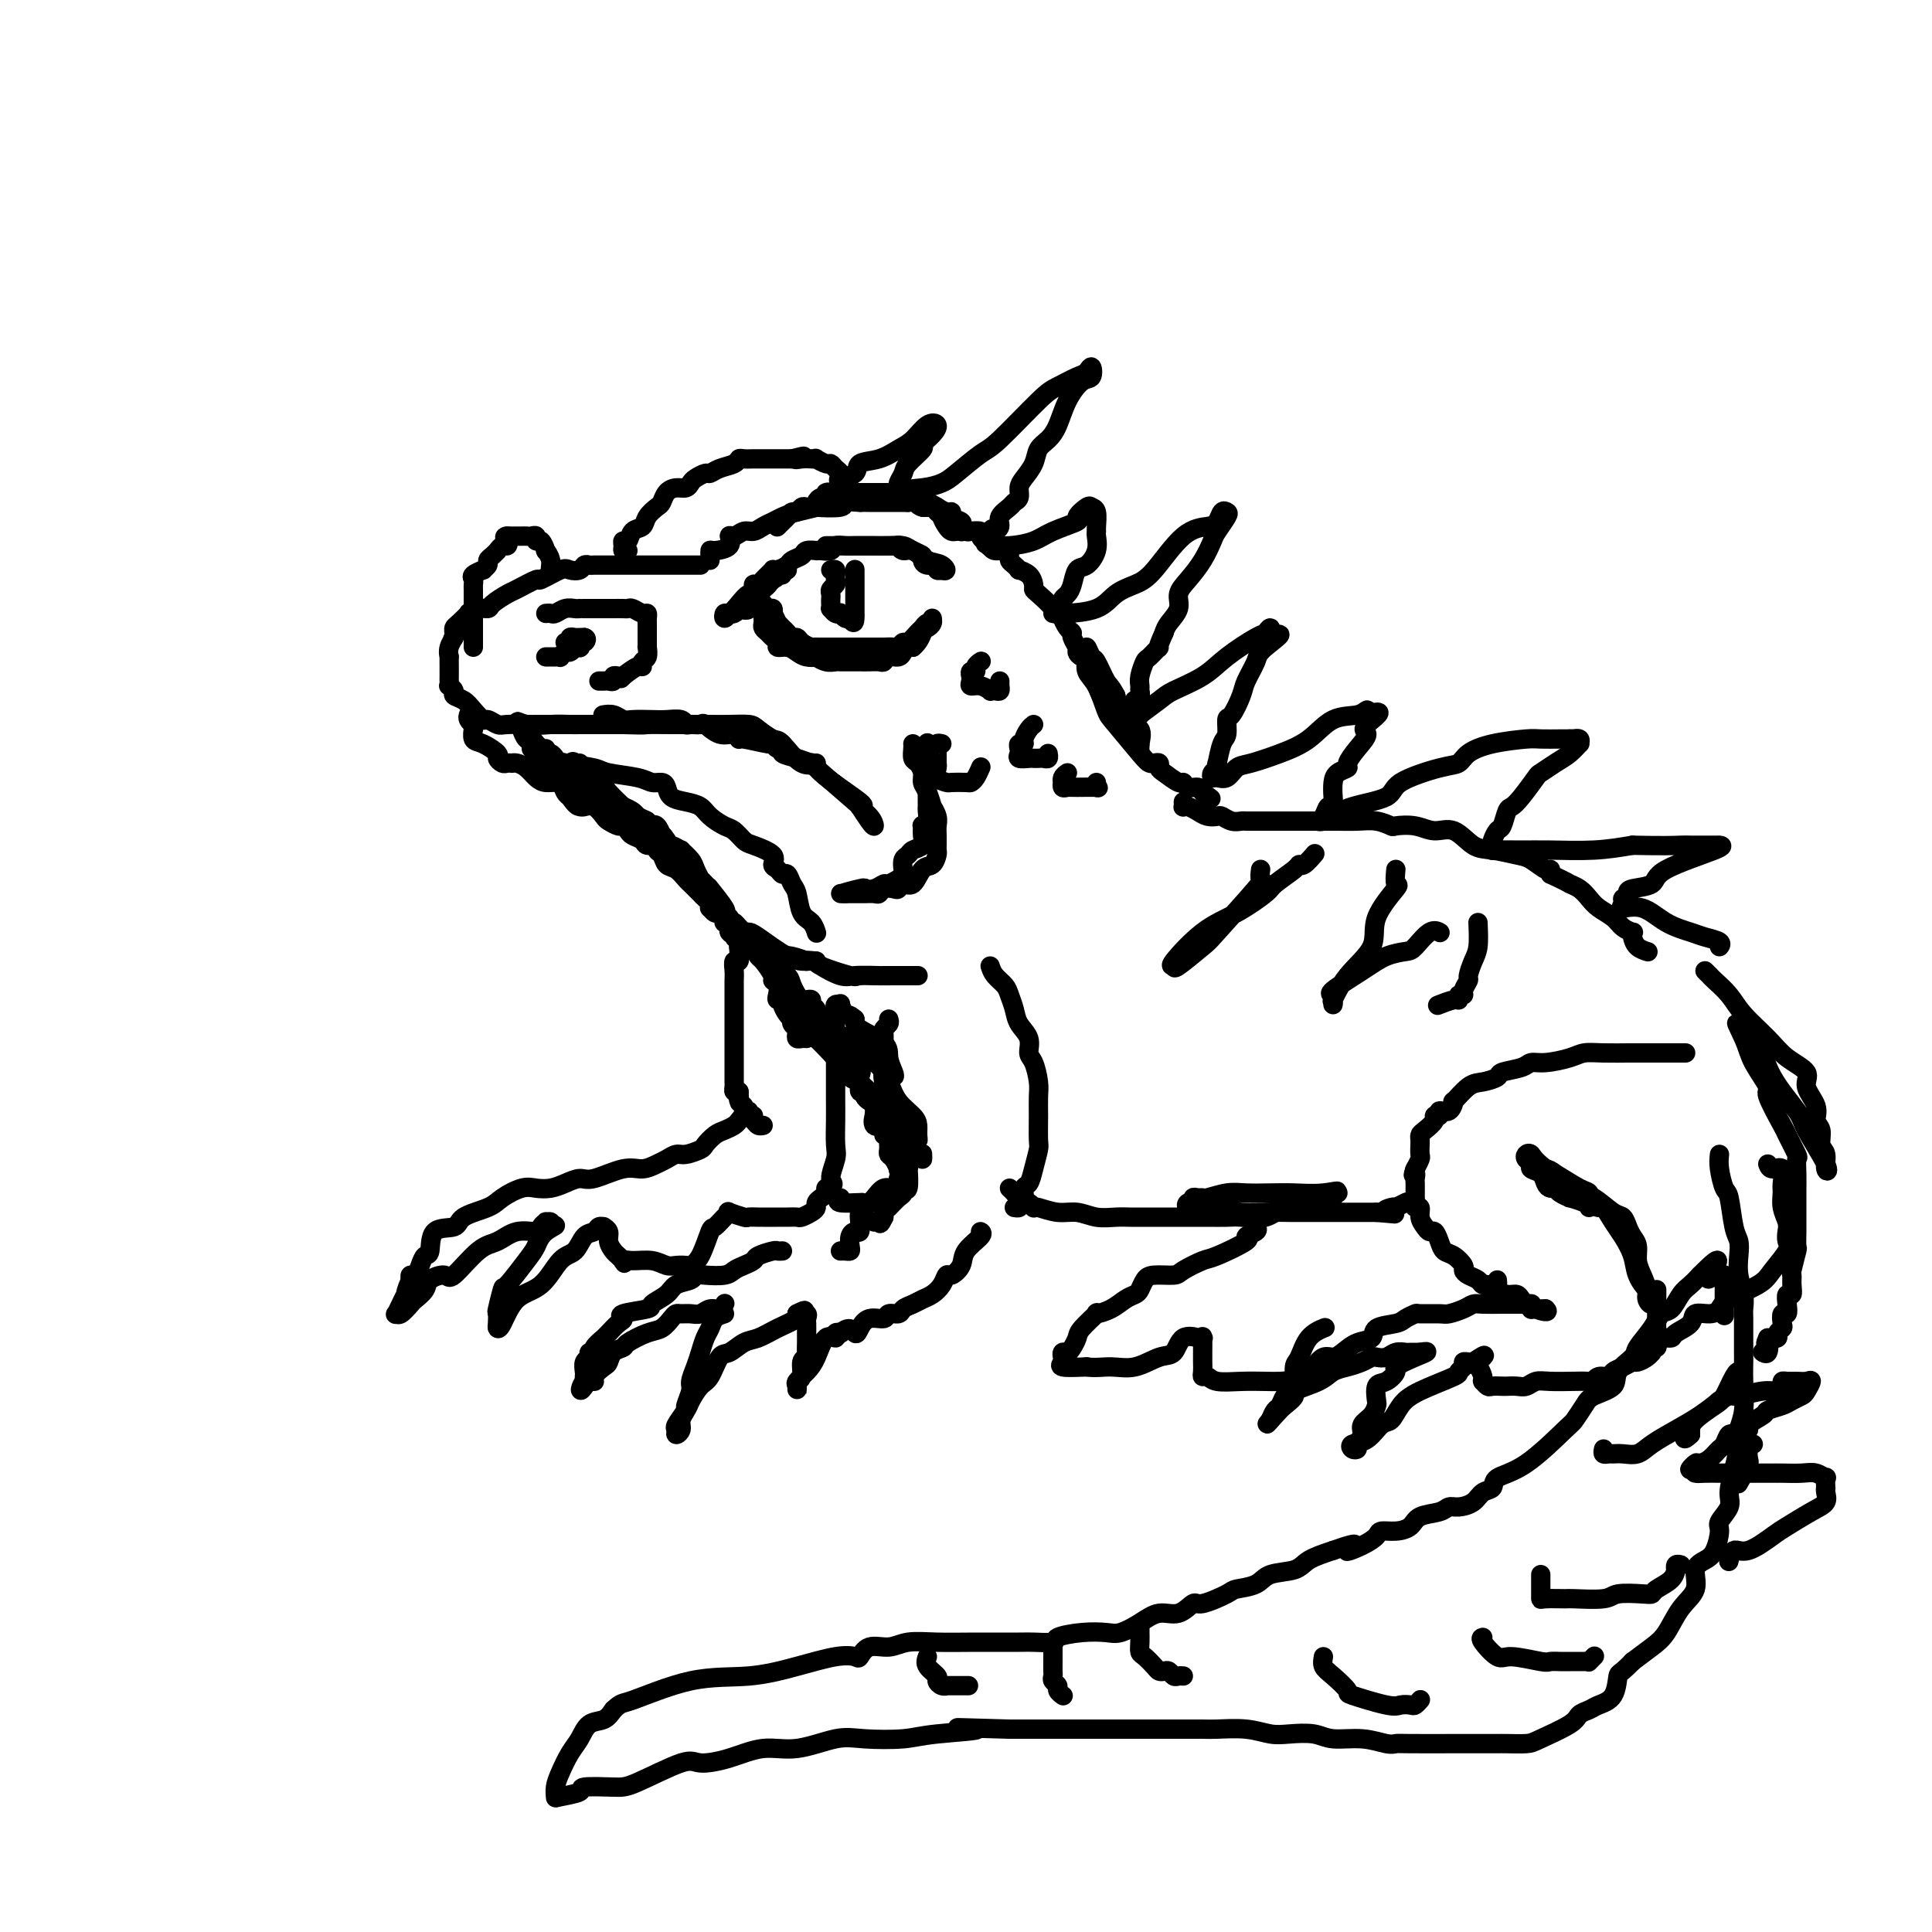 <svg viewBox='0 0 400 400' version='1.1' xmlns='http://www.w3.org/2000/svg' xmlns:xlink='http://www.w3.org/1999/xlink'><g fill='none' stroke='rgb(0,0,0)' stroke-width='4' stroke-linecap='round' stroke-linejoin='round'><path d='M145,117c0.015,0.000 0.030,0.000 0,0c-0.030,-0.000 -0.104,-0.000 -1,0c-0.896,0.000 -2.614,0.000 -4,0c-1.386,-0.000 -2.441,-0.000 -4,0c-1.559,0.000 -3.622,0.000 -5,0c-1.378,-0.000 -2.071,-0.001 -3,0c-0.929,0.001 -2.093,0.004 -3,0c-0.907,-0.004 -1.556,-0.015 -2,0c-0.444,0.015 -0.683,0.054 -1,0c-0.317,-0.054 -0.713,-0.203 -1,0c-0.287,0.203 -0.466,0.756 -1,1c-0.534,0.244 -1.425,0.177 -2,0c-0.575,-0.177 -0.834,-0.466 -2,0c-1.166,0.466 -3.237,1.686 -4,2c-0.763,0.314 -0.217,-0.280 -1,0c-0.783,0.280 -2.896,1.433 -4,2c-1.104,0.567 -1.198,0.548 -2,1c-0.802,0.452 -2.310,1.375 -3,2c-0.690,0.625 -0.561,0.950 -1,1c-0.439,0.050 -1.445,-0.176 -2,0c-0.555,0.176 -0.660,0.754 -1,1c-0.340,0.246 -0.914,0.160 -1,0c-0.086,-0.160 0.317,-0.394 0,0c-0.317,0.394 -1.353,1.415 -2,2c-0.647,0.585 -0.905,0.734 -1,1c-0.095,0.266 -0.027,0.647 0,1c0.027,0.353 0.014,0.676 0,1'/><path d='M94,132c-0.713,0.841 0.005,-0.056 0,0c-0.005,0.056 -0.733,1.066 -1,2c-0.267,0.934 -0.071,1.790 0,2c0.071,0.210 0.019,-0.228 0,0c-0.019,0.228 -0.005,1.123 0,2c0.005,0.877 0.000,1.737 0,2c-0.000,0.263 0.004,-0.070 0,0c-0.004,0.070 -0.017,0.544 0,1c0.017,0.456 0.063,0.895 0,1c-0.063,0.105 -0.236,-0.124 0,0c0.236,0.124 0.879,0.601 1,1c0.121,0.399 -0.281,0.719 0,1c0.281,0.281 1.245,0.524 2,1c0.755,0.476 1.303,1.185 2,2c0.697,0.815 1.545,1.735 2,2c0.455,0.265 0.516,-0.125 1,0c0.484,0.125 1.389,0.766 2,1c0.611,0.234 0.928,0.063 2,0c1.072,-0.063 2.900,-0.017 4,0c1.100,0.017 1.472,0.005 2,0c0.528,-0.005 1.213,-0.001 2,0c0.787,0.001 1.676,0.000 2,0c0.324,-0.000 0.081,-0.000 1,0c0.919,0.000 2.999,0.000 4,0c1.001,-0.000 0.923,-0.000 1,0c0.077,0.000 0.309,0.000 1,0c0.691,-0.000 1.840,-0.000 3,0c1.160,0.000 2.331,0.000 3,0c0.669,-0.000 0.834,-0.000 1,0'/><path d='M129,150c5.366,0.155 4.283,0.042 5,0c0.717,-0.042 3.236,-0.012 5,0c1.764,0.012 2.775,0.005 4,0c1.225,-0.005 2.664,-0.008 4,0c1.336,0.008 2.569,0.026 4,0c1.431,-0.026 3.061,-0.097 4,0c0.939,0.097 1.189,0.361 2,1c0.811,0.639 2.185,1.651 3,2c0.815,0.349 1.072,0.035 2,1c0.928,0.965 2.527,3.210 4,4c1.473,0.790 2.822,0.126 3,0c0.178,-0.126 -0.813,0.286 1,2c1.813,1.714 6.431,4.731 8,6c1.569,1.269 0.089,0.790 0,1c-0.089,0.210 1.213,1.108 2,2c0.787,0.892 1.058,1.779 1,2c-0.058,0.221 -0.445,-0.222 -1,-1c-0.555,-0.778 -1.277,-1.889 -2,-3'/><path d='M178,167c-0.057,-0.124 0.800,0.567 -1,-1c-1.800,-1.567 -6.257,-5.391 -8,-7c-1.743,-1.609 -0.771,-1.005 -1,-1c-0.229,0.005 -1.659,-0.591 -3,-1c-1.341,-0.409 -2.593,-0.630 -3,-1c-0.407,-0.370 0.031,-0.888 0,-1c-0.031,-0.112 -0.530,0.181 -1,0c-0.470,-0.181 -0.912,-0.838 -1,-1c-0.088,-0.162 0.178,0.169 -1,0c-1.178,-0.169 -3.801,-0.837 -5,-1c-1.199,-0.163 -0.975,0.181 -1,0c-0.025,-0.181 -0.301,-0.886 -1,-1c-0.699,-0.114 -1.823,0.363 -3,0c-1.177,-0.363 -2.408,-1.565 -3,-2c-0.592,-0.435 -0.546,-0.102 -1,0c-0.454,0.102 -1.408,-0.025 -2,0c-0.592,0.025 -0.824,0.203 -1,0c-0.176,-0.203 -0.298,-0.785 -1,-1c-0.702,-0.215 -1.983,-0.061 -3,0c-1.017,0.061 -1.768,0.031 -3,0c-1.232,-0.031 -2.943,-0.061 -4,0c-1.057,0.061 -1.460,0.212 -2,0c-0.540,-0.212 -1.217,-0.789 -2,-1c-0.783,-0.211 -1.672,-0.057 -2,0c-0.328,0.057 -0.094,0.016 0,0c0.094,-0.016 0.047,-0.008 0,0'/><path d='M147,116c-0.002,-0.454 -0.003,-0.908 0,-1c0.003,-0.092 0.011,0.178 0,0c-0.011,-0.178 -0.039,-0.803 0,-1c0.039,-0.197 0.146,0.034 1,0c0.854,-0.034 2.455,-0.334 3,-1c0.545,-0.666 0.033,-1.698 0,-2c-0.033,-0.302 0.414,0.126 1,0c0.586,-0.126 1.311,-0.807 2,-1c0.689,-0.193 1.340,0.103 2,0c0.660,-0.103 1.328,-0.606 2,-1c0.672,-0.394 1.348,-0.680 2,-1c0.652,-0.320 1.279,-0.673 2,-1c0.721,-0.327 1.535,-0.627 3,-1c1.465,-0.373 3.581,-0.818 4,-1c0.419,-0.182 -0.860,-0.101 0,0c0.860,0.101 3.857,0.223 5,0c1.143,-0.223 0.431,-0.792 1,-1c0.569,-0.208 2.417,-0.056 3,0c0.583,0.056 -0.100,0.015 0,0c0.100,-0.015 0.983,-0.004 2,0c1.017,0.004 2.170,0.001 3,0c0.830,-0.001 1.339,-0.000 2,0c0.661,0.000 1.475,0.000 2,0c0.525,-0.000 0.763,-0.000 1,0'/><path d='M188,104c3.974,-0.374 2.409,-0.308 2,0c-0.409,0.308 0.338,0.860 1,1c0.662,0.140 1.238,-0.130 2,0c0.762,0.130 1.710,0.662 2,1c0.290,0.338 -0.076,0.483 0,1c0.076,0.517 0.595,1.407 1,2c0.405,0.593 0.696,0.888 1,1c0.304,0.112 0.619,0.041 1,0c0.381,-0.041 0.826,-0.052 1,0c0.174,0.052 0.075,0.168 0,0c-0.075,-0.168 -0.127,-0.619 0,-1c0.127,-0.381 0.434,-0.694 0,-1c-0.434,-0.306 -1.610,-0.607 -2,-1c-0.390,-0.393 0.004,-0.879 0,-1c-0.004,-0.121 -0.407,0.121 -1,0c-0.593,-0.121 -1.377,-0.607 -2,-1c-0.623,-0.393 -1.084,-0.693 -2,-1c-0.916,-0.307 -2.285,-0.621 -3,-1c-0.715,-0.379 -0.776,-0.823 -1,-1c-0.224,-0.177 -0.612,-0.089 -1,0'/><path d='M187,102c-1.809,-1.238 -0.330,-0.332 0,0c0.330,0.332 -0.488,0.089 -1,0c-0.512,-0.089 -0.717,-0.024 -1,0c-0.283,0.024 -0.642,0.006 -1,0c-0.358,-0.006 -0.714,-0.002 -1,0c-0.286,0.002 -0.500,0.000 -1,0c-0.500,-0.000 -1.284,0.000 -2,0c-0.716,-0.000 -1.362,-0.001 -2,0c-0.638,0.001 -1.266,0.004 -2,0c-0.734,-0.004 -1.572,-0.016 -2,0c-0.428,0.016 -0.444,0.060 -1,0c-0.556,-0.060 -1.651,-0.222 -2,0c-0.349,0.222 0.047,0.830 0,1c-0.047,0.170 -0.537,-0.098 -1,0c-0.463,0.098 -0.897,0.561 -1,1c-0.103,0.439 0.127,0.854 0,1c-0.127,0.146 -0.611,0.024 -1,0c-0.389,-0.024 -0.682,0.049 -1,0c-0.318,-0.049 -0.662,-0.221 -1,0c-0.338,0.221 -0.669,0.833 -1,1c-0.331,0.167 -0.663,-0.113 -1,0c-0.337,0.113 -0.678,0.618 -1,1c-0.322,0.382 -0.625,0.641 -1,1c-0.375,0.359 -0.821,0.817 -1,1c-0.179,0.183 -0.089,0.092 0,0'/><path d='M158,120c0.305,-0.311 0.611,-0.622 1,-1c0.389,-0.378 0.863,-0.822 1,-1c0.137,-0.178 -0.061,-0.089 0,0c0.061,0.089 0.382,0.178 1,0c0.618,-0.178 1.532,-0.622 2,-1c0.468,-0.378 0.489,-0.690 1,-1c0.511,-0.310 1.512,-0.619 2,-1c0.488,-0.381 0.463,-0.833 1,-1c0.537,-0.167 1.634,-0.049 2,0c0.366,0.049 -0.001,0.027 0,0c0.001,-0.027 0.371,-0.060 1,0c0.629,0.060 1.517,0.212 2,0c0.483,-0.212 0.559,-0.789 1,-1c0.441,-0.211 1.245,-0.057 2,0c0.755,0.057 1.461,0.015 2,0c0.539,-0.015 0.909,-0.004 1,0c0.091,0.004 -0.099,0.000 0,0c0.099,-0.000 0.487,0.003 1,0c0.513,-0.003 1.150,-0.012 2,0c0.850,0.012 1.912,0.044 3,0c1.088,-0.044 2.202,-0.166 3,0c0.798,0.166 1.279,0.618 2,1c0.721,0.382 1.681,0.695 2,1c0.319,0.305 -0.002,0.604 0,1c0.002,0.396 0.326,0.891 1,1c0.674,0.109 1.696,-0.167 2,0c0.304,0.167 -0.110,0.776 0,1c0.110,0.224 0.746,0.064 1,0c0.254,-0.064 0.127,-0.032 0,0'/><path d='M195,118c1.378,0.574 0.824,-0.491 0,-1c-0.824,-0.509 -1.918,-0.462 -3,-1c-1.082,-0.538 -2.153,-1.661 -3,-2c-0.847,-0.339 -1.471,0.105 -2,0c-0.529,-0.105 -0.964,-0.760 -1,-1c-0.036,-0.240 0.328,-0.064 0,0c-0.328,0.064 -1.349,0.017 -2,0c-0.651,-0.017 -0.934,-0.005 -1,0c-0.066,0.005 0.084,0.001 0,0c-0.084,-0.001 -0.401,-0.000 -1,0c-0.599,0.000 -1.480,0.000 -2,0c-0.520,-0.000 -0.678,-0.000 -1,0c-0.322,0.000 -0.806,0.000 -1,0c-0.194,-0.000 -0.097,-0.000 0,0c0.097,0.000 0.195,0.000 0,0c-0.195,-0.000 -0.682,-0.000 -1,0c-0.318,0.000 -0.467,0.000 -1,0c-0.533,-0.000 -1.449,-0.000 -2,0c-0.551,0.000 -0.735,0.000 -1,0c-0.265,-0.000 -0.610,-0.000 -1,0c-0.390,0.000 -0.826,0.000 -1,0c-0.174,-0.000 -0.087,-0.000 0,0'/><path d='M158,125c0.000,0.303 0.000,0.606 0,1c-0.000,0.394 -0.001,0.879 0,1c0.001,0.121 0.003,-0.122 0,0c-0.003,0.122 -0.012,0.610 0,1c0.012,0.390 0.046,0.682 0,1c-0.046,0.318 -0.172,0.664 0,1c0.172,0.336 0.640,0.664 1,1c0.360,0.336 0.610,0.681 1,1c0.390,0.319 0.919,0.611 1,1c0.081,0.389 -0.286,0.875 0,1c0.286,0.125 1.224,-0.111 2,0c0.776,0.111 1.391,0.569 2,1c0.609,0.431 1.214,0.833 2,1c0.786,0.167 1.755,0.097 2,0c0.245,-0.097 -0.234,-0.222 0,0c0.234,0.222 1.180,0.792 2,1c0.820,0.208 1.514,0.056 2,0c0.486,-0.056 0.763,-0.015 1,0c0.237,0.015 0.434,0.004 1,0c0.566,-0.004 1.500,0.000 2,0c0.500,-0.000 0.567,-0.004 1,0c0.433,0.004 1.233,0.016 2,0c0.767,-0.016 1.501,-0.060 2,0c0.499,0.060 0.764,0.222 1,0c0.236,-0.222 0.445,-0.830 1,-1c0.555,-0.170 1.458,0.099 2,0c0.542,-0.099 0.723,-0.565 1,-1c0.277,-0.435 0.651,-0.839 1,-1c0.349,-0.161 0.675,-0.081 1,0'/><path d='M189,134c1.337,-1.094 1.680,-2.327 2,-3c0.320,-0.673 0.619,-0.784 1,-1c0.381,-0.216 0.845,-0.538 1,-1c0.155,-0.462 0.001,-1.064 0,-1c-0.001,0.064 0.151,0.796 0,1c-0.151,0.204 -0.604,-0.118 -1,0c-0.396,0.118 -0.736,0.676 -1,1c-0.264,0.324 -0.451,0.412 -1,1c-0.549,0.588 -1.461,1.674 -2,2c-0.539,0.326 -0.707,-0.109 -1,0c-0.293,0.109 -0.711,0.761 -1,1c-0.289,0.239 -0.449,0.064 -1,0c-0.551,-0.064 -1.492,-0.017 -2,0c-0.508,0.017 -0.584,0.005 -1,0c-0.416,-0.005 -1.172,-0.001 -2,0c-0.828,0.001 -1.727,0.000 -2,0c-0.273,-0.000 0.080,-0.000 0,0c-0.080,0.000 -0.594,0.000 -1,0c-0.406,-0.000 -0.703,-0.000 -1,0c-0.297,0.000 -0.595,0.000 -1,0c-0.405,-0.000 -0.917,-0.000 -1,0c-0.083,0.000 0.262,0.000 0,0c-0.262,-0.000 -1.131,-0.000 -2,0'/><path d='M172,134c-2.114,-0.001 -0.899,-0.003 -1,0c-0.101,0.003 -1.519,0.011 -2,0c-0.481,-0.011 -0.027,-0.041 0,0c0.027,0.041 -0.374,0.151 -1,0c-0.626,-0.151 -1.477,-0.565 -2,-1c-0.523,-0.435 -0.719,-0.891 -1,-1c-0.281,-0.109 -0.649,0.131 -1,0c-0.351,-0.131 -0.686,-0.631 -1,-1c-0.314,-0.369 -0.606,-0.605 -1,-1c-0.394,-0.395 -0.889,-0.947 -1,-1c-0.111,-0.053 0.164,0.393 0,0c-0.164,-0.393 -0.765,-1.626 -1,-2c-0.235,-0.374 -0.104,0.110 0,0c0.104,-0.110 0.183,-0.814 0,-1c-0.183,-0.186 -0.626,0.146 -1,0c-0.374,-0.146 -0.678,-0.770 -1,-1c-0.322,-0.230 -0.664,-0.066 -1,0c-0.336,0.066 -0.668,0.033 -1,0'/><path d='M156,125c-2.577,-1.170 -1.020,0.405 -1,1c0.020,0.595 -1.496,0.211 -2,0c-0.504,-0.211 0.005,-0.248 0,0c-0.005,0.248 -0.524,0.780 -1,1c-0.476,0.220 -0.910,0.127 -1,0c-0.090,-0.127 0.164,-0.288 0,0c-0.164,0.288 -0.745,1.026 -1,1c-0.255,-0.026 -0.183,-0.815 0,-1c0.183,-0.185 0.478,0.234 1,0c0.522,-0.234 1.270,-1.121 2,-2c0.730,-0.879 1.443,-1.751 2,-2c0.557,-0.249 0.958,0.125 1,0c0.042,-0.125 -0.274,-0.750 0,-1c0.274,-0.250 1.137,-0.125 2,0'/><path d='M158,122c1.415,-1.111 0.952,-0.890 1,-1c0.048,-0.110 0.606,-0.551 1,-1c0.394,-0.449 0.625,-0.905 1,-1c0.375,-0.095 0.895,0.170 1,0c0.105,-0.170 -0.206,-0.774 0,-1c0.206,-0.226 0.930,-0.072 1,0c0.070,0.072 -0.513,0.062 -1,0c-0.487,-0.062 -0.877,-0.175 -1,0c-0.123,0.175 0.019,0.639 0,1c-0.019,0.361 -0.201,0.619 -1,1c-0.799,0.381 -2.214,0.887 -3,1c-0.786,0.113 -0.943,-0.166 -1,0c-0.057,0.166 -0.015,0.775 0,1c0.015,0.225 0.004,0.064 0,0c-0.004,-0.064 -0.002,-0.032 0,0'/><path d='M172,118c0.420,-0.089 0.841,-0.179 1,0c0.159,0.179 0.057,0.625 0,1c-0.057,0.375 -0.068,0.678 0,1c0.068,0.322 0.214,0.663 0,1c-0.214,0.337 -0.789,0.669 -1,1c-0.211,0.331 -0.057,0.662 0,1c0.057,0.338 0.018,0.683 0,1c-0.018,0.317 -0.015,0.607 0,1c0.015,0.393 0.042,0.889 0,1c-0.042,0.111 -0.152,-0.163 0,0c0.152,0.163 0.566,0.762 1,1c0.434,0.238 0.890,0.115 1,0c0.110,-0.115 -0.124,-0.223 0,0c0.124,0.223 0.607,0.778 1,1c0.393,0.222 0.697,0.111 1,0'/><path d='M176,128c0.845,1.612 0.959,0.643 1,0c0.041,-0.643 0.011,-0.960 0,-1c-0.011,-0.040 -0.003,0.197 0,0c0.003,-0.197 0.001,-0.827 0,-1c-0.001,-0.173 -0.000,0.112 0,0c0.000,-0.112 0.000,-0.620 0,-1c-0.000,-0.380 -0.000,-0.630 0,-1c0.000,-0.370 0.000,-0.858 0,-1c-0.000,-0.142 -0.000,0.063 0,0c0.000,-0.063 0.000,-0.395 0,-1c-0.000,-0.605 -0.000,-1.482 0,-2c0.000,-0.518 0.000,-0.675 0,-1c-0.000,-0.325 -0.000,-0.818 0,-1c0.000,-0.182 0.000,-0.052 0,0c-0.000,0.052 -0.000,0.026 0,0'/><path d='M113,127c0.355,-0.030 0.711,-0.061 1,0c0.289,0.061 0.513,0.212 1,0c0.487,-0.212 1.238,-0.789 2,-1c0.762,-0.211 1.535,-0.057 2,0c0.465,0.057 0.621,0.015 1,0c0.379,-0.015 0.980,-0.004 1,0c0.020,0.004 -0.543,0.001 0,0c0.543,-0.001 2.191,-0.000 3,0c0.809,0.000 0.780,0.000 1,0c0.220,-0.000 0.688,-0.001 1,0c0.312,0.001 0.468,0.004 1,0c0.532,-0.004 1.439,-0.016 2,0c0.561,0.016 0.777,0.060 1,0c0.223,-0.060 0.452,-0.224 1,0c0.548,0.224 1.415,0.837 2,1c0.585,0.163 0.889,-0.125 1,0c0.111,0.125 0.030,0.663 0,1c-0.030,0.337 -0.008,0.473 0,1c0.008,0.527 0.002,1.446 0,2c-0.002,0.554 0.001,0.744 0,1c-0.001,0.256 -0.004,0.579 0,1c0.004,0.421 0.016,0.940 0,1c-0.016,0.060 -0.058,-0.339 0,0c0.058,0.339 0.217,1.417 0,2c-0.217,0.583 -0.811,0.672 -1,1c-0.189,0.328 0.026,0.896 0,1c-0.026,0.104 -0.293,-0.256 -1,0c-0.707,0.256 -1.853,1.128 -3,2'/><path d='M129,140c-0.785,0.929 -0.248,0.253 0,0c0.248,-0.253 0.207,-0.082 0,0c-0.207,0.082 -0.580,0.074 -1,0c-0.420,-0.074 -0.887,-0.216 -1,0c-0.113,0.216 0.127,0.790 0,1c-0.127,0.210 -0.622,0.056 -1,0c-0.378,-0.056 -0.640,-0.015 -1,0c-0.360,0.015 -0.817,0.004 -1,0c-0.183,-0.004 -0.091,-0.002 0,0'/><path d='M117,133c0.447,0.113 0.894,0.226 1,0c0.106,-0.226 -0.129,-0.793 0,-1c0.129,-0.207 0.623,-0.056 1,0c0.377,0.056 0.637,0.015 1,0c0.363,-0.015 0.828,-0.004 1,0c0.172,0.004 0.049,0.001 0,0c-0.049,-0.001 -0.025,-0.001 0,0'/><path d='M121,132c0.678,0.088 0.374,0.809 0,1c-0.374,0.191 -0.817,-0.146 -1,0c-0.183,0.146 -0.105,0.775 0,1c0.105,0.225 0.236,0.045 0,0c-0.236,-0.045 -0.838,0.044 -1,0c-0.162,-0.044 0.115,-0.222 0,0c-0.115,0.222 -0.622,0.844 -1,1c-0.378,0.156 -0.626,-0.154 -1,0c-0.374,0.154 -0.875,0.773 -1,1c-0.125,0.227 0.124,0.061 0,0c-0.124,-0.061 -0.621,-0.016 -1,0c-0.379,0.016 -0.641,0.004 -1,0c-0.359,-0.004 -0.817,-0.001 -1,0c-0.183,0.001 -0.092,0.001 0,0'/><path d='M97,148c0.030,-0.080 0.061,-0.161 0,0c-0.061,0.161 -0.212,0.563 0,1c0.212,0.437 0.788,0.909 1,1c0.212,0.091 0.061,-0.198 0,0c-0.061,0.198 -0.033,0.883 0,1c0.033,0.117 0.071,-0.334 0,0c-0.071,0.334 -0.251,1.452 0,2c0.251,0.548 0.931,0.525 2,1c1.069,0.475 2.525,1.448 3,2c0.475,0.552 -0.031,0.684 0,1c0.031,0.316 0.599,0.816 1,1c0.401,0.184 0.635,0.051 1,0c0.365,-0.051 0.860,-0.021 1,0c0.140,0.021 -0.076,0.034 0,0c0.076,-0.034 0.444,-0.115 1,0c0.556,0.115 1.299,0.426 2,1c0.701,0.574 1.360,1.412 2,2c0.640,0.588 1.260,0.927 2,1c0.740,0.073 1.599,-0.120 3,0c1.401,0.120 3.345,0.553 4,1c0.655,0.447 0.021,0.907 0,1c-0.021,0.093 0.570,-0.181 1,0c0.430,0.181 0.700,0.818 1,1c0.300,0.182 0.630,-0.089 1,0c0.370,0.089 0.780,0.539 1,1c0.220,0.461 0.252,0.932 1,1c0.748,0.068 2.214,-0.266 3,0c0.786,0.266 0.893,1.133 1,2'/><path d='M129,169c4.300,1.857 3.050,0.999 3,1c-0.050,0.001 1.100,0.860 2,2c0.900,1.140 1.550,2.560 2,3c0.450,0.440 0.702,-0.099 1,0c0.298,0.099 0.643,0.838 1,1c0.357,0.162 0.726,-0.251 1,0c0.274,0.251 0.455,1.166 1,2c0.545,0.834 1.456,1.587 2,2c0.544,0.413 0.721,0.485 1,1c0.279,0.515 0.660,1.473 1,2c0.340,0.527 0.638,0.624 1,1c0.362,0.376 0.788,1.032 1,1c0.212,-0.032 0.212,-0.753 0,-1c-0.212,-0.247 -0.634,-0.020 -1,0c-0.366,0.020 -0.674,-0.166 -1,-1c-0.326,-0.834 -0.669,-2.318 -1,-3c-0.331,-0.682 -0.649,-0.564 -1,-1c-0.351,-0.436 -0.733,-1.426 -1,-2c-0.267,-0.574 -0.418,-0.731 -1,-1c-0.582,-0.269 -1.595,-0.648 -2,-1c-0.405,-0.352 -0.203,-0.676 0,-1'/><path d='M138,174c-1.277,-1.821 -0.470,-0.874 -1,-1c-0.530,-0.126 -2.398,-1.323 -3,-2c-0.602,-0.677 0.063,-0.832 0,-1c-0.063,-0.168 -0.855,-0.350 -2,-1c-1.145,-0.650 -2.642,-1.769 -3,-2c-0.358,-0.231 0.423,0.424 0,0c-0.423,-0.424 -2.049,-1.928 -3,-3c-0.951,-1.072 -1.227,-1.712 -2,-2c-0.773,-0.288 -2.042,-0.224 -3,-1c-0.958,-0.776 -1.605,-2.393 -2,-3c-0.395,-0.607 -0.536,-0.206 -1,0c-0.464,0.206 -1.249,0.216 -2,0c-0.751,-0.216 -1.469,-0.657 -2,-1c-0.531,-0.343 -0.875,-0.587 -1,-1c-0.125,-0.413 -0.032,-0.994 0,-1c0.032,-0.006 0.001,0.565 0,1c-0.001,0.435 0.027,0.736 0,1c-0.027,0.264 -0.109,0.491 0,1c0.109,0.509 0.411,1.301 1,2c0.589,0.699 1.466,1.303 2,2c0.534,0.697 0.724,1.485 1,2c0.276,0.515 0.638,0.758 1,1'/><path d='M118,165c1.190,1.837 1.666,1.931 2,2c0.334,0.069 0.527,0.114 1,0c0.473,-0.114 1.226,-0.385 2,0c0.774,0.385 1.570,1.427 2,2c0.430,0.573 0.495,0.678 1,1c0.505,0.322 1.449,0.859 2,1c0.551,0.141 0.710,-0.116 1,0c0.290,0.116 0.712,0.605 1,1c0.288,0.395 0.440,0.698 1,1c0.560,0.302 1.526,0.605 2,1c0.474,0.395 0.455,0.883 1,1c0.545,0.117 1.654,-0.139 2,0c0.346,0.139 -0.072,0.671 0,1c0.072,0.329 0.635,0.455 1,1c0.365,0.545 0.531,1.508 1,2c0.469,0.492 1.239,0.513 2,1c0.761,0.487 1.513,1.440 2,2c0.487,0.560 0.709,0.727 1,1c0.291,0.273 0.653,0.652 1,1c0.347,0.348 0.681,0.667 1,1c0.319,0.333 0.624,0.682 1,1c0.376,0.318 0.821,0.606 1,1c0.179,0.394 0.090,0.893 0,1c-0.090,0.107 -0.182,-0.178 0,0c0.182,0.178 0.636,0.817 1,1c0.364,0.183 0.636,-0.092 1,0c0.364,0.092 0.819,0.550 1,1c0.181,0.450 0.087,0.890 0,1c-0.087,0.110 -0.168,-0.112 0,0c0.168,0.112 0.584,0.556 1,1'/><path d='M151,192c2.101,2.560 0.353,1.460 0,1c-0.353,-0.460 0.690,-0.281 1,0c0.310,0.281 -0.111,0.664 0,1c0.111,0.336 0.755,0.626 1,1c0.245,0.374 0.090,0.832 0,1c-0.090,0.168 -0.117,0.045 0,0c0.117,-0.045 0.378,-0.012 1,0c0.622,0.012 1.606,0.003 2,0c0.394,-0.003 0.197,-0.002 0,0'/><path d='M130,114c-0.430,0.079 -0.859,0.158 -1,0c-0.141,-0.158 0.008,-0.552 0,-1c-0.008,-0.448 -0.172,-0.949 0,-1c0.172,-0.051 0.680,0.347 1,0c0.320,-0.347 0.453,-1.440 1,-2c0.547,-0.560 1.508,-0.587 2,-1c0.492,-0.413 0.516,-1.211 1,-2c0.484,-0.789 1.429,-1.570 2,-2c0.571,-0.430 0.769,-0.511 1,-1c0.231,-0.489 0.495,-1.388 1,-2c0.505,-0.612 1.253,-0.939 2,-1c0.747,-0.061 1.495,0.142 2,0c0.505,-0.142 0.767,-0.630 1,-1c0.233,-0.370 0.437,-0.624 1,-1c0.563,-0.376 1.485,-0.875 2,-1c0.515,-0.125 0.623,0.124 1,0c0.377,-0.124 1.022,-0.622 2,-1c0.978,-0.378 2.290,-0.637 3,-1c0.710,-0.363 0.819,-0.829 1,-1c0.181,-0.171 0.433,-0.046 1,0c0.567,0.046 1.447,0.012 2,0c0.553,-0.012 0.777,-0.003 1,0c0.223,0.003 0.444,0.001 1,0c0.556,-0.001 1.448,-0.000 2,0c0.552,0.000 0.764,0.000 1,0c0.236,-0.000 0.496,-0.000 1,0c0.504,0.000 1.252,0.000 2,0'/><path d='M164,95c4.216,-1.083 1.755,-0.291 1,0c-0.755,0.291 0.197,0.082 1,0c0.803,-0.082 1.458,-0.037 2,0c0.542,0.037 0.971,0.065 1,0c0.029,-0.065 -0.342,-0.225 0,0c0.342,0.225 1.397,0.834 2,1c0.603,0.166 0.754,-0.110 1,0c0.246,0.110 0.587,0.608 1,1c0.413,0.392 0.899,0.680 1,1c0.101,0.320 -0.183,0.674 0,1c0.183,0.326 0.833,0.623 1,1c0.167,0.377 -0.147,0.832 0,1c0.147,0.168 0.756,0.048 1,0c0.244,-0.048 0.122,-0.024 0,0'/><path d='M191,105c0.344,-0.006 0.687,-0.013 1,0c0.313,0.013 0.595,0.045 1,0c0.405,-0.045 0.934,-0.167 1,0c0.066,0.167 -0.329,0.623 0,1c0.329,0.377 1.382,0.676 2,1c0.618,0.324 0.800,0.675 1,1c0.200,0.325 0.417,0.626 1,1c0.583,0.374 1.532,0.822 2,1c0.468,0.178 0.455,0.085 1,0c0.545,-0.085 1.648,-0.164 2,0c0.352,0.164 -0.047,0.570 0,1c0.047,0.430 0.541,0.885 1,1c0.459,0.115 0.883,-0.110 1,0c0.117,0.110 -0.075,0.554 0,1c0.075,0.446 0.415,0.893 1,1c0.585,0.107 1.415,-0.125 2,0c0.585,0.125 0.926,0.607 1,1c0.074,0.393 -0.117,0.696 0,1c0.117,0.304 0.543,0.610 1,1c0.457,0.390 0.945,0.864 1,1c0.055,0.136 -0.324,-0.068 0,0c0.324,0.068 1.352,0.407 2,1c0.648,0.593 0.915,1.441 1,2c0.085,0.559 -0.013,0.829 0,1c0.013,0.171 0.138,0.242 1,1c0.862,0.758 2.463,2.204 3,3c0.537,0.796 0.011,0.942 0,1c-0.011,0.058 0.495,0.029 1,0'/><path d='M219,127c1.730,1.976 1.056,0.914 1,1c-0.056,0.086 0.506,1.318 1,2c0.494,0.682 0.919,0.813 1,1c0.081,0.187 -0.182,0.429 0,1c0.182,0.571 0.809,1.470 1,2c0.191,0.530 -0.054,0.689 0,1c0.054,0.311 0.409,0.773 1,1c0.591,0.227 1.419,0.221 2,1c0.581,0.779 0.915,2.345 1,3c0.085,0.655 -0.079,0.399 0,1c0.079,0.601 0.401,2.058 1,3c0.599,0.942 1.473,1.368 2,2c0.527,0.632 0.705,1.470 1,2c0.295,0.530 0.706,0.754 1,1c0.294,0.246 0.471,0.515 1,1c0.529,0.485 1.409,1.187 2,2c0.591,0.813 0.893,1.738 1,2c0.107,0.262 0.019,-0.140 0,0c-0.019,0.140 0.031,0.822 0,1c-0.031,0.178 -0.142,-0.148 0,-1c0.142,-0.852 0.538,-2.229 0,-3c-0.538,-0.771 -2.011,-0.934 -3,-2c-0.989,-1.066 -1.495,-3.033 -2,-5'/><path d='M231,144c-1.117,-2.144 -1.409,-2.006 -2,-3c-0.591,-0.994 -1.480,-3.122 -2,-4c-0.520,-0.878 -0.669,-0.505 -1,-1c-0.331,-0.495 -0.842,-1.856 -1,-2c-0.158,-0.144 0.038,0.930 0,2c-0.038,1.070 -0.308,2.136 0,3c0.308,0.864 1.196,1.528 2,3c0.804,1.472 1.525,3.754 2,5c0.475,1.246 0.706,1.457 2,3c1.294,1.543 3.653,4.417 5,6c1.347,1.583 1.682,1.876 2,2c0.318,0.124 0.617,0.080 1,0c0.383,-0.080 0.848,-0.194 1,0c0.152,0.194 -0.010,0.697 0,1c0.010,0.303 0.191,0.406 1,1c0.809,0.594 2.244,1.678 3,2c0.756,0.322 0.831,-0.120 1,0c0.169,0.120 0.430,0.802 1,1c0.570,0.198 1.449,-0.086 2,0c0.551,0.086 0.776,0.543 1,1'/><path d='M249,164c3.000,2.333 1.500,1.167 0,0'/><path d='M120,158c-0.364,0.006 -0.727,0.012 -1,0c-0.273,-0.012 -0.454,-0.041 -1,0c-0.546,0.041 -1.455,0.152 -2,0c-0.545,-0.152 -0.724,-0.567 -1,-1c-0.276,-0.433 -0.647,-0.886 -1,-1c-0.353,-0.114 -0.686,0.109 -1,0c-0.314,-0.109 -0.609,-0.549 -1,-1c-0.391,-0.451 -0.879,-0.912 -1,-1c-0.121,-0.088 0.125,0.197 0,0c-0.125,-0.197 -0.621,-0.878 -1,-1c-0.379,-0.122 -0.640,0.313 -1,0c-0.360,-0.313 -0.817,-1.375 -1,-2c-0.183,-0.625 -0.091,-0.812 0,-1'/><path d='M108,150c-1.875,-1.238 -0.562,-0.332 1,0c1.562,0.332 3.374,0.089 5,0c1.626,-0.089 3.065,-0.024 4,0c0.935,0.024 1.365,0.006 2,0c0.635,-0.006 1.476,-0.002 2,0c0.524,0.002 0.732,0.000 1,0c0.268,-0.000 0.597,-0.000 1,0c0.403,0.000 0.881,0.000 1,0c0.119,-0.000 -0.122,-0.000 0,0c0.122,0.000 0.607,0.000 1,0c0.393,-0.000 0.693,-0.000 1,0c0.307,0.000 0.621,0.000 1,0c0.379,-0.000 0.823,-0.000 1,0c0.177,0.000 0.089,0.000 0,0'/><path d='M203,137c0.121,-0.081 0.243,-0.161 0,0c-0.243,0.161 -0.850,0.564 -1,1c-0.150,0.436 0.156,0.904 0,1c-0.156,0.096 -0.775,-0.180 -1,0c-0.225,0.180 -0.055,0.818 0,1c0.055,0.182 -0.006,-0.091 0,0c0.006,0.091 0.078,0.546 0,1c-0.078,0.454 -0.305,0.906 0,1c0.305,0.094 1.143,-0.170 2,0c0.857,0.170 1.732,0.774 2,1c0.268,0.226 -0.072,0.076 0,0c0.072,-0.076 0.555,-0.077 1,0c0.445,0.077 0.851,0.230 1,0c0.149,-0.230 0.040,-0.845 0,-1c-0.040,-0.155 -0.011,0.151 0,0c0.011,-0.151 0.003,-0.757 0,-1c-0.003,-0.243 -0.002,-0.121 0,0'/><path d='M214,150c-0.301,0.228 -0.603,0.456 -1,1c-0.397,0.544 -0.891,1.402 -1,2c-0.109,0.598 0.165,0.934 0,1c-0.165,0.066 -0.770,-0.140 -1,0c-0.230,0.140 -0.087,0.626 0,1c0.087,0.374 0.117,0.636 0,1c-0.117,0.364 -0.383,0.829 0,1c0.383,0.171 1.413,0.047 2,0c0.587,-0.047 0.732,-0.016 1,0c0.268,0.016 0.660,0.018 1,0c0.340,-0.018 0.627,-0.056 1,0c0.373,0.056 0.831,0.207 1,0c0.169,-0.207 0.048,-0.774 0,-1c-0.048,-0.226 -0.024,-0.113 0,0'/><path d='M195,154c-0.423,-0.099 -0.845,-0.198 -1,0c-0.155,0.198 -0.042,0.694 0,1c0.042,0.306 0.012,0.424 0,1c-0.012,0.576 -0.005,1.611 0,2c0.005,0.389 0.009,0.132 0,0c-0.009,-0.132 -0.030,-0.141 0,0c0.030,0.141 0.109,0.430 0,1c-0.109,0.570 -0.408,1.421 0,2c0.408,0.579 1.524,0.885 2,1c0.476,0.115 0.313,0.037 1,0c0.687,-0.037 2.223,-0.035 3,0c0.777,0.035 0.796,0.102 1,0c0.204,-0.102 0.593,-0.374 1,-1c0.407,-0.626 0.830,-1.608 1,-2c0.170,-0.392 0.085,-0.196 0,0'/><path d='M221,160c-0.421,0.301 -0.842,0.603 -1,1c-0.158,0.397 -0.053,0.891 0,1c0.053,0.109 0.054,-0.167 0,0c-0.054,0.167 -0.162,0.778 0,1c0.162,0.222 0.593,0.056 1,0c0.407,-0.056 0.789,-0.001 2,0c1.211,0.001 3.253,-0.051 4,0c0.747,0.051 0.201,0.206 0,0c-0.201,-0.206 -0.057,-0.773 0,-1c0.057,-0.227 0.029,-0.113 0,0'/><path d='M115,118c-0.033,0.012 -0.065,0.023 0,0c0.065,-0.023 0.228,-0.081 0,0c-0.228,0.081 -0.849,0.301 -1,0c-0.151,-0.301 0.166,-1.123 0,-2c-0.166,-0.877 -0.814,-1.808 -1,-2c-0.186,-0.192 0.091,0.355 0,0c-0.091,-0.355 -0.549,-1.612 -1,-2c-0.451,-0.388 -0.894,0.092 -1,0c-0.106,-0.092 0.125,-0.757 0,-1c-0.125,-0.243 -0.607,-0.065 -1,0c-0.393,0.065 -0.697,0.017 -1,0c-0.303,-0.017 -0.606,-0.005 -1,0c-0.394,0.005 -0.879,0.001 -1,0c-0.121,-0.001 0.121,-0.000 0,0c-0.121,0.000 -0.606,0.000 -1,0c-0.394,-0.000 -0.697,-0.000 -1,0'/><path d='M105,111c-0.940,0.007 -0.291,0.524 0,1c0.291,0.476 0.222,0.911 0,1c-0.222,0.089 -0.598,-0.169 -1,0c-0.402,0.169 -0.830,0.766 -1,1c-0.170,0.234 -0.083,0.104 0,0c0.083,-0.104 0.162,-0.181 0,0c-0.162,0.181 -0.563,0.622 -1,1c-0.437,0.378 -0.909,0.693 -1,1c-0.091,0.307 0.200,0.607 0,1c-0.200,0.393 -0.891,0.879 -1,1c-0.109,0.121 0.363,-0.123 0,0c-0.363,0.123 -1.561,0.611 -2,1c-0.439,0.389 -0.118,0.678 0,1c0.118,0.322 0.031,0.678 0,1c-0.031,0.322 -0.008,0.611 0,1c0.008,0.389 0.002,0.878 0,1c-0.002,0.122 -0.001,-0.125 0,0c0.001,0.125 0.000,0.621 0,1c-0.000,0.379 -0.000,0.640 0,1c0.000,0.360 0.000,0.817 0,1c-0.000,0.183 -0.000,0.091 0,0'/><path d='M98,126c0.000,1.322 0.000,1.128 0,1c0.000,-0.128 0.000,-0.189 0,0c0.000,0.189 0.000,0.628 0,1c0.000,0.372 0.000,0.677 0,1c0.000,0.323 0.000,0.665 0,1c0.000,0.335 0.000,0.664 0,1c0.000,0.336 0.000,0.678 0,1c0.000,0.322 0.000,0.625 0,1c0.000,0.375 0.000,0.821 0,1c0.000,0.179 0.000,0.089 0,0'/><path d='M116,158c-0.117,0.024 -0.234,0.048 0,0c0.234,-0.048 0.819,-0.170 1,0c0.181,0.170 -0.042,0.630 0,1c0.042,0.370 0.348,0.648 1,1c0.652,0.352 1.648,0.777 2,1c0.352,0.223 0.059,0.245 1,1c0.941,0.755 3.116,2.243 4,3c0.884,0.757 0.478,0.785 1,1c0.522,0.215 1.971,0.618 3,1c1.029,0.382 1.637,0.741 2,1c0.363,0.259 0.479,0.416 1,1c0.521,0.584 1.445,1.595 2,2c0.555,0.405 0.741,0.204 1,0c0.259,-0.204 0.593,-0.410 1,0c0.407,0.410 0.888,1.434 1,2c0.112,0.566 -0.143,0.672 0,1c0.143,0.328 0.686,0.879 1,1c0.314,0.121 0.398,-0.186 1,0c0.602,0.186 1.720,0.867 2,1c0.280,0.133 -0.280,-0.280 0,0c0.280,0.280 1.398,1.255 2,2c0.602,0.745 0.688,1.262 1,2c0.312,0.738 0.851,1.696 1,2c0.149,0.304 -0.092,-0.048 0,0c0.092,0.048 0.518,0.495 1,1c0.482,0.505 1.022,1.066 1,1c-0.022,-0.066 -0.604,-0.760 0,0c0.604,0.760 2.393,2.974 3,4c0.607,1.026 0.030,0.865 0,1c-0.030,0.135 0.485,0.568 1,1'/><path d='M151,190c1.417,2.035 0.958,1.123 1,1c0.042,-0.123 0.585,0.543 1,1c0.415,0.457 0.703,0.704 1,1c0.297,0.296 0.603,0.641 1,1c0.397,0.359 0.885,0.734 1,1c0.115,0.266 -0.142,0.425 0,1c0.142,0.575 0.683,1.568 1,2c0.317,0.432 0.411,0.304 1,1c0.589,0.696 1.673,2.215 2,3c0.327,0.785 -0.105,0.837 0,1c0.105,0.163 0.745,0.438 1,1c0.255,0.562 0.124,1.411 0,2c-0.124,0.589 -0.240,0.918 0,1c0.240,0.082 0.835,-0.084 1,0c0.165,0.084 -0.100,0.418 0,1c0.100,0.582 0.567,1.413 1,2c0.433,0.587 0.834,0.931 1,1c0.166,0.069 0.096,-0.135 0,0c-0.096,0.135 -0.219,0.611 0,1c0.219,0.389 0.780,0.693 1,1c0.220,0.307 0.098,0.618 0,1c-0.098,0.382 -0.170,0.834 0,1c0.170,0.166 0.584,0.045 1,0c0.416,-0.045 0.833,-0.013 1,0c0.167,0.013 0.083,0.006 0,0'/><path d='M189,154c0.022,0.214 0.044,0.428 0,1c-0.044,0.572 -0.153,1.503 0,2c0.153,0.497 0.567,0.562 1,1c0.433,0.438 0.886,1.251 1,2c0.114,0.749 -0.109,1.436 0,2c0.109,0.564 0.551,1.005 1,2c0.449,0.995 0.905,2.545 1,3c0.095,0.455 -0.171,-0.186 0,0c0.171,0.186 0.778,1.198 1,2c0.222,0.802 0.059,1.395 0,2c-0.059,0.605 -0.015,1.222 0,2c0.015,0.778 0.002,1.719 0,2c-0.002,0.281 0.008,-0.096 0,0c-0.008,0.096 -0.032,0.664 0,1c0.032,0.336 0.121,0.439 0,1c-0.121,0.561 -0.452,1.580 -1,2c-0.548,0.420 -1.312,0.242 -2,1c-0.688,0.758 -1.301,2.451 -2,3c-0.699,0.549 -1.483,-0.045 -2,0c-0.517,0.045 -0.768,0.730 -1,1c-0.232,0.270 -0.447,0.125 -1,0c-0.553,-0.125 -1.444,-0.230 -2,0c-0.556,0.230 -0.778,0.794 -1,1c-0.222,0.206 -0.444,0.055 -1,0c-0.556,-0.055 -1.446,-0.015 -2,0c-0.554,0.015 -0.773,0.004 -1,0c-0.227,-0.004 -0.463,-0.001 -1,0c-0.537,0.001 -1.375,0.000 -2,0c-0.625,-0.000 -1.036,-0.000 -1,0c0.036,0.000 0.518,0.000 1,0'/><path d='M175,185c-1.523,0.088 1.671,-0.693 3,-1c1.329,-0.307 0.795,-0.139 1,0c0.205,0.139 1.150,0.248 2,0c0.850,-0.248 1.604,-0.854 2,-1c0.396,-0.146 0.432,0.169 1,0c0.568,-0.169 1.668,-0.823 2,-1c0.332,-0.177 -0.104,0.121 0,0c0.104,-0.121 0.748,-0.663 1,-1c0.252,-0.337 0.114,-0.471 0,-1c-0.114,-0.529 -0.202,-1.454 0,-2c0.202,-0.546 0.695,-0.714 1,-1c0.305,-0.286 0.420,-0.689 1,-1c0.580,-0.311 1.623,-0.530 2,-1c0.377,-0.470 0.087,-1.191 0,-2c-0.087,-0.809 0.029,-1.708 0,-2c-0.029,-0.292 -0.204,0.021 0,0c0.204,-0.021 0.787,-0.377 1,-1c0.213,-0.623 0.057,-1.513 0,-2c-0.057,-0.487 -0.015,-0.572 0,-1c0.015,-0.428 0.004,-1.200 0,-2c-0.004,-0.800 -0.001,-1.629 0,-2c0.001,-0.371 0.000,-0.283 0,-1c-0.000,-0.717 -0.000,-2.238 0,-3c0.000,-0.762 0.000,-0.764 0,-1c-0.000,-0.236 -0.000,-0.704 0,-1c0.000,-0.296 0.000,-0.420 0,-1c-0.000,-0.580 -0.000,-1.618 0,-2c0.000,-0.382 0.000,-0.109 0,0c-0.000,0.109 -0.000,0.055 0,0'/><path d='M245,166c0.017,0.417 0.035,0.833 0,1c-0.035,0.167 -0.122,0.083 0,0c0.122,-0.083 0.452,-0.167 1,0c0.548,0.167 1.315,0.584 2,1c0.685,0.416 1.286,0.829 2,1c0.714,0.171 1.539,0.098 2,0c0.461,-0.098 0.559,-0.222 1,0c0.441,0.222 1.224,0.792 2,1c0.776,0.208 1.544,0.056 2,0c0.456,-0.056 0.601,-0.015 1,0c0.399,0.015 1.053,0.004 2,0c0.947,-0.004 2.187,-0.001 3,0c0.813,0.001 1.199,0.000 2,0c0.801,-0.000 2.016,0.000 3,0c0.984,-0.000 1.736,-0.001 3,0c1.264,0.001 3.040,0.004 4,0c0.960,-0.004 1.105,-0.015 2,0c0.895,0.015 2.539,0.055 4,0c1.461,-0.055 2.739,-0.206 4,0c1.261,0.206 2.503,0.770 3,1c0.497,0.230 0.247,0.125 1,0c0.753,-0.125 2.510,-0.269 4,0c1.490,0.269 2.713,0.951 4,1c1.287,0.049 2.637,-0.535 4,0c1.363,0.535 2.740,2.190 4,3c1.260,0.810 2.404,0.777 4,1c1.596,0.223 3.643,0.703 5,1c1.357,0.297 2.024,0.409 3,1c0.976,0.591 2.263,1.659 3,2c0.737,0.341 0.925,-0.045 1,0c0.075,0.045 0.038,0.523 0,1'/><path d='M321,181c3.905,1.810 3.669,1.836 4,2c0.331,0.164 1.229,0.467 2,1c0.771,0.533 1.415,1.295 2,2c0.585,0.705 1.109,1.351 2,2c0.891,0.649 2.147,1.300 3,2c0.853,0.700 1.302,1.448 2,2c0.698,0.552 1.644,0.908 2,1c0.356,0.092 0.120,-0.080 0,0c-0.120,0.080 -0.125,0.413 0,1c0.125,0.587 0.380,1.427 1,2c0.620,0.573 1.606,0.878 2,1c0.394,0.122 0.197,0.061 0,0'/><path d='M174,100c-0.335,-0.366 -0.669,-0.731 0,-1c0.669,-0.269 2.342,-0.441 3,-1c0.658,-0.559 0.301,-1.506 1,-2c0.699,-0.494 2.454,-0.537 4,-1c1.546,-0.463 2.882,-1.348 4,-2c1.118,-0.652 2.018,-1.071 3,-2c0.982,-0.929 2.045,-2.367 3,-3c0.955,-0.633 1.800,-0.461 2,0c0.200,0.461 -0.247,1.211 -1,2c-0.753,0.789 -1.813,1.615 -2,2c-0.187,0.385 0.500,0.328 0,1c-0.500,0.672 -2.187,2.074 -3,3c-0.813,0.926 -0.754,1.375 -1,2c-0.246,0.625 -0.798,1.425 -1,2c-0.202,0.575 -0.054,0.924 0,1c0.054,0.076 0.016,-0.121 0,0c-0.016,0.121 -0.008,0.561 0,1'/><path d='M186,102c-1.174,2.215 -1.111,0.751 0,0c1.111,-0.751 3.268,-0.790 5,-1c1.732,-0.210 3.037,-0.592 4,-1c0.963,-0.408 1.582,-0.843 3,-2c1.418,-1.157 3.633,-3.035 5,-4c1.367,-0.965 1.886,-1.017 4,-3c2.114,-1.983 5.824,-5.896 8,-8c2.176,-2.104 2.819,-2.399 4,-3c1.181,-0.601 2.900,-1.509 4,-2c1.100,-0.491 1.581,-0.566 2,-1c0.419,-0.434 0.775,-1.228 1,-1c0.225,0.228 0.317,1.479 0,2c-0.317,0.521 -1.045,0.313 -2,1c-0.955,0.687 -2.139,2.270 -3,4c-0.861,1.730 -1.400,3.608 -2,5c-0.600,1.392 -1.261,2.298 -2,3c-0.739,0.702 -1.556,1.200 -2,2c-0.444,0.800 -0.515,1.902 -1,3c-0.485,1.098 -1.386,2.191 -2,3c-0.614,0.809 -0.943,1.333 -1,2c-0.057,0.667 0.157,1.478 0,2c-0.157,0.522 -0.687,0.757 -1,1c-0.313,0.243 -0.410,0.496 -1,1c-0.590,0.504 -1.674,1.259 -2,2c-0.326,0.741 0.104,1.469 0,2c-0.104,0.531 -0.744,0.866 -1,1c-0.256,0.134 -0.128,0.067 0,0'/><path d='M206,110c-3.321,5.211 -1.625,1.238 -1,0c0.625,-1.238 0.178,0.257 0,1c-0.178,0.743 -0.088,0.733 0,1c0.088,0.267 0.173,0.812 0,1c-0.173,0.188 -0.605,0.019 0,0c0.605,-0.019 2.248,0.112 4,0c1.752,-0.112 3.615,-0.468 5,-1c1.385,-0.532 2.293,-1.239 4,-2c1.707,-0.761 4.212,-1.576 5,-2c0.788,-0.424 -0.143,-0.457 0,-1c0.143,-0.543 1.359,-1.596 2,-2c0.641,-0.404 0.707,-0.159 1,0c0.293,0.159 0.812,0.233 1,1c0.188,0.767 0.045,2.227 0,3c-0.045,0.773 0.009,0.860 0,1c-0.009,0.140 -0.083,0.334 0,1c0.083,0.666 0.321,1.803 0,3c-0.321,1.197 -1.200,2.453 -2,3c-0.800,0.547 -1.521,0.384 -2,1c-0.479,0.616 -0.716,2.010 -1,3c-0.284,0.990 -0.615,1.574 -1,2c-0.385,0.426 -0.824,0.693 -1,1c-0.176,0.307 -0.088,0.653 0,1'/><path d='M220,125c-1.308,1.944 -1.078,1.306 -1,1c0.078,-0.306 0.005,-0.278 0,0c-0.005,0.278 0.056,0.805 0,1c-0.056,0.195 -0.231,0.057 0,0c0.231,-0.057 0.869,-0.032 1,0c0.131,0.032 -0.246,0.070 1,0c1.246,-0.070 4.113,-0.250 6,-1c1.887,-0.750 2.792,-2.071 4,-3c1.208,-0.929 2.719,-1.466 4,-2c1.281,-0.534 2.332,-1.065 4,-3c1.668,-1.935 3.953,-5.275 6,-7c2.047,-1.725 3.857,-1.834 5,-2c1.143,-0.166 1.620,-0.388 2,-1c0.380,-0.612 0.663,-1.613 1,-2c0.337,-0.387 0.726,-0.159 1,0c0.274,0.159 0.432,0.248 0,1c-0.432,0.752 -1.455,2.168 -2,3c-0.545,0.832 -0.614,1.079 -1,2c-0.386,0.921 -1.091,2.515 -2,4c-0.909,1.485 -2.023,2.859 -3,4c-0.977,1.141 -1.819,2.048 -2,3c-0.181,0.952 0.297,1.949 0,3c-0.297,1.051 -1.371,2.158 -2,3c-0.629,0.842 -0.815,1.421 -1,2'/><path d='M241,131c-1.973,4.431 -0.907,3.008 -1,3c-0.093,-0.008 -1.346,1.398 -2,2c-0.654,0.602 -0.710,0.399 -1,1c-0.290,0.601 -0.813,2.007 -1,3c-0.187,0.993 -0.036,1.572 0,2c0.036,0.428 -0.042,0.706 0,1c0.042,0.294 0.204,0.603 0,1c-0.204,0.397 -0.775,0.881 -1,1c-0.225,0.119 -0.104,-0.126 0,0c0.104,0.126 0.192,0.625 0,1c-0.192,0.375 -0.665,0.626 -1,1c-0.335,0.374 -0.532,0.869 0,1c0.532,0.131 1.794,-0.103 2,0c0.206,0.103 -0.643,0.542 0,0c0.643,-0.542 2.778,-2.065 4,-3c1.222,-0.935 1.532,-1.283 3,-2c1.468,-0.717 4.096,-1.805 6,-3c1.904,-1.195 3.085,-2.497 5,-4c1.915,-1.503 4.565,-3.207 6,-4c1.435,-0.793 1.656,-0.675 2,-1c0.344,-0.325 0.813,-1.093 1,-1c0.187,0.093 0.094,1.046 0,2'/><path d='M263,132c4.196,-1.838 0.687,0.566 -1,2c-1.687,1.434 -1.552,1.898 -2,3c-0.448,1.102 -1.478,2.842 -2,4c-0.522,1.158 -0.535,1.736 -1,3c-0.465,1.264 -1.382,3.216 -2,4c-0.618,0.784 -0.936,0.402 -1,1c-0.064,0.598 0.128,2.177 0,3c-0.128,0.823 -0.574,0.889 -1,2c-0.426,1.111 -0.833,3.268 -1,4c-0.167,0.732 -0.095,0.038 0,0c0.095,-0.038 0.214,0.580 0,1c-0.214,0.420 -0.759,0.641 -1,1c-0.241,0.359 -0.177,0.854 0,1c0.177,0.146 0.468,-0.057 1,0c0.532,0.057 1.306,0.376 2,0c0.694,-0.376 1.307,-1.446 2,-2c0.693,-0.554 1.467,-0.592 3,-1c1.533,-0.408 3.826,-1.186 6,-2c2.174,-0.814 4.229,-1.666 6,-3c1.771,-1.334 3.258,-3.151 5,-4c1.742,-0.849 3.738,-0.728 5,-1c1.262,-0.272 1.789,-0.935 2,-1c0.211,-0.065 0.105,0.467 0,1'/><path d='M283,148c4.927,-1.643 1.245,0.750 0,2c-1.245,1.250 -0.053,1.357 0,2c0.053,0.643 -1.033,1.824 -2,3c-0.967,1.176 -1.814,2.349 -2,3c-0.186,0.651 0.291,0.781 0,1c-0.291,0.219 -1.349,0.526 -2,1c-0.651,0.474 -0.895,1.114 -1,2c-0.105,0.886 -0.071,2.017 0,3c0.071,0.983 0.179,1.819 0,2c-0.179,0.181 -0.645,-0.293 -1,0c-0.355,0.293 -0.598,1.355 -1,2c-0.402,0.645 -0.962,0.875 -1,1c-0.038,0.125 0.445,0.144 1,0c0.555,-0.144 1.180,-0.452 2,-1c0.820,-0.548 1.834,-1.336 4,-2c2.166,-0.664 5.485,-1.203 7,-2c1.515,-0.797 1.227,-1.852 3,-3c1.773,-1.148 5.606,-2.388 8,-3c2.394,-0.612 3.349,-0.595 4,-1c0.651,-0.405 0.997,-1.233 2,-2c1.003,-0.767 2.664,-1.473 5,-2c2.336,-0.527 5.348,-0.873 7,-1c1.652,-0.127 1.945,-0.034 3,0c1.055,0.034 2.873,0.010 4,0c1.127,-0.010 1.564,-0.005 2,0'/><path d='M325,153c2.639,-0.137 1.238,0.022 1,0c-0.238,-0.022 0.688,-0.225 1,0c0.312,0.225 0.010,0.877 0,1c-0.010,0.123 0.273,-0.282 0,0c-0.273,0.282 -1.102,1.252 -2,2c-0.898,0.748 -1.865,1.276 -3,2c-1.135,0.724 -2.436,1.645 -3,2c-0.564,0.355 -0.389,0.144 -1,1c-0.611,0.856 -2.009,2.777 -3,4c-0.991,1.223 -1.576,1.746 -2,2c-0.424,0.254 -0.688,0.239 -1,1c-0.312,0.761 -0.672,2.299 -1,3c-0.328,0.701 -0.624,0.566 -1,1c-0.376,0.434 -0.832,1.437 -1,2c-0.168,0.563 -0.048,0.687 0,1c0.048,0.313 0.022,0.817 0,1c-0.022,0.183 -0.042,0.046 1,0c1.042,-0.046 3.145,-0.002 5,0c1.855,0.002 3.461,-0.038 6,0c2.539,0.038 6.011,0.154 9,0c2.989,-0.154 5.494,-0.577 8,-1'/><path d='M338,175c6.692,0.155 8.921,0.041 10,0c1.079,-0.041 1.007,-0.011 2,0c0.993,0.011 3.049,0.003 4,0c0.951,-0.003 0.797,-0.000 1,0c0.203,0.000 0.765,-0.002 1,0c0.235,0.002 0.144,0.007 0,0c-0.144,-0.007 -0.340,-0.027 0,0c0.340,0.027 1.215,0.101 -1,1c-2.215,0.899 -7.521,2.623 -10,4c-2.479,1.377 -2.132,2.407 -3,3c-0.868,0.593 -2.950,0.750 -4,1c-1.050,0.250 -1.069,0.593 -1,1c0.069,0.407 0.226,0.877 0,1c-0.226,0.123 -0.835,-0.101 -1,0c-0.165,0.101 0.112,0.527 0,1c-0.112,0.473 -0.614,0.991 0,1c0.614,0.009 2.344,-0.492 4,0c1.656,0.492 3.239,1.978 5,3c1.761,1.022 3.701,1.580 5,2c1.299,0.420 1.956,0.700 3,1c1.044,0.300 2.473,0.619 3,1c0.527,0.381 0.150,0.823 0,1c-0.150,0.177 -0.075,0.088 0,0'/><path d='M261,180c-0.116,0.876 -0.231,1.753 0,2c0.231,0.247 0.809,-0.134 -1,2c-1.809,2.134 -6.006,6.784 -8,9c-1.994,2.216 -1.785,2.000 -3,3c-1.215,1.000 -3.854,3.217 -5,4c-1.146,0.783 -0.801,0.133 -1,0c-0.199,-0.133 -0.943,0.250 0,-1c0.943,-1.250 3.573,-4.135 6,-6c2.427,-1.865 4.650,-2.710 7,-4c2.350,-1.290 4.828,-3.023 6,-4c1.172,-0.977 1.040,-1.197 2,-2c0.960,-0.803 3.014,-2.187 4,-3c0.986,-0.813 0.903,-1.053 1,-1c0.097,0.053 0.372,0.399 1,0c0.628,-0.399 1.608,-1.543 2,-2c0.392,-0.457 0.196,-0.229 0,0'/><path d='M289,180c-0.122,1.298 -0.245,2.596 0,3c0.245,0.404 0.857,-0.087 0,1c-0.857,1.087 -3.182,3.750 -4,6c-0.818,2.250 -0.128,4.086 -1,6c-0.872,1.914 -3.306,3.908 -5,6c-1.694,2.092 -2.649,4.284 -3,5c-0.351,0.716 -0.099,-0.043 0,0c0.099,0.043 0.045,0.889 0,1c-0.045,0.111 -0.081,-0.513 0,-1c0.081,-0.487 0.280,-0.838 0,-1c-0.280,-0.162 -1.041,-0.135 0,-1c1.041,-0.865 3.882,-2.621 6,-4c2.118,-1.379 3.514,-2.380 5,-3c1.486,-0.620 3.064,-0.860 4,-1c0.936,-0.140 1.230,-0.182 2,-1c0.770,-0.818 2.015,-2.413 3,-3c0.985,-0.587 1.710,-0.168 2,0c0.290,0.168 0.145,0.084 0,0'/><path d='M306,191c0.081,1.860 0.161,3.720 0,5c-0.161,1.280 -0.564,1.979 -1,3c-0.436,1.021 -0.905,2.364 -1,3c-0.095,0.636 0.185,0.567 0,1c-0.185,0.433 -0.835,1.369 -1,2c-0.165,0.631 0.155,0.957 0,1c-0.155,0.043 -0.785,-0.199 -1,0c-0.215,0.199 -0.016,0.837 0,1c0.016,0.163 -0.149,-0.148 -1,0c-0.851,0.148 -2.386,0.757 -3,1c-0.614,0.243 -0.307,0.122 0,0'/><path d='M184,211c0.113,0.332 0.226,0.664 0,1c-0.226,0.336 -0.792,0.676 -1,1c-0.208,0.324 -0.057,0.631 0,1c0.057,0.369 0.022,0.798 0,2c-0.022,1.202 -0.031,3.176 0,4c0.031,0.824 0.102,0.500 0,1c-0.102,0.500 -0.378,1.826 0,3c0.378,1.174 1.411,2.197 2,3c0.589,0.803 0.736,1.386 1,2c0.264,0.614 0.645,1.259 1,2c0.355,0.741 0.684,1.580 1,2c0.316,0.420 0.619,0.423 1,1c0.381,0.577 0.838,1.730 1,2c0.162,0.270 0.027,-0.342 0,-1c-0.027,-0.658 0.053,-1.363 0,-2c-0.053,-0.637 -0.238,-1.207 -1,-2c-0.762,-0.793 -2.102,-1.809 -3,-3c-0.898,-1.191 -1.355,-2.557 -2,-4c-0.645,-1.443 -1.480,-2.964 -2,-4c-0.520,-1.036 -0.727,-1.587 -1,-2c-0.273,-0.413 -0.612,-0.688 -1,-1c-0.388,-0.312 -0.825,-0.661 -1,-1c-0.175,-0.339 -0.087,-0.670 0,-1'/><path d='M179,215c-1.556,-2.956 -0.444,-0.844 0,0c0.444,0.844 0.222,0.422 0,0'/><path d='M205,200c0.219,0.660 0.439,1.321 1,2c0.561,0.679 1.465,1.378 2,2c0.535,0.622 0.703,1.168 1,2c0.297,0.832 0.723,1.950 1,3c0.277,1.050 0.404,2.031 1,3c0.596,0.969 1.662,1.925 2,3c0.338,1.075 -0.053,2.270 0,3c0.053,0.730 0.550,0.994 1,2c0.450,1.006 0.853,2.753 1,4c0.147,1.247 0.036,1.992 0,3c-0.036,1.008 0.002,2.277 0,4c-0.002,1.723 -0.043,3.899 0,5c0.043,1.101 0.170,1.126 0,2c-0.170,0.874 -0.638,2.598 -1,4c-0.362,1.402 -0.619,2.484 -1,3c-0.381,0.516 -0.886,0.468 -1,1c-0.114,0.532 0.162,1.645 0,2c-0.162,0.355 -0.762,-0.049 -1,0c-0.238,0.049 -0.115,0.549 0,1c0.115,0.451 0.223,0.852 0,1c-0.223,0.148 -0.778,0.042 -1,0c-0.222,-0.042 -0.111,-0.021 0,0'/><path d='M153,194c1.098,0.634 2.196,1.268 3,2c0.804,0.732 1.314,1.561 2,2c0.686,0.439 1.546,0.489 2,1c0.454,0.511 0.500,1.484 1,2c0.500,0.516 1.452,0.574 2,1c0.548,0.426 0.692,1.218 1,2c0.308,0.782 0.779,1.553 1,2c0.221,0.447 0.192,0.570 1,1c0.808,0.430 2.454,1.166 3,2c0.546,0.834 -0.008,1.766 0,2c0.008,0.234 0.578,-0.229 1,0c0.422,0.229 0.696,1.149 1,2c0.304,0.851 0.640,1.632 1,2c0.360,0.368 0.745,0.322 1,1c0.255,0.678 0.380,2.079 1,3c0.620,0.921 1.735,1.361 2,2c0.265,0.639 -0.321,1.475 0,2c0.321,0.525 1.549,0.737 2,1c0.451,0.263 0.124,0.577 0,1c-0.124,0.423 -0.043,0.956 0,1c0.043,0.044 0.050,-0.400 0,-1c-0.050,-0.600 -0.158,-1.357 0,-2c0.158,-0.643 0.581,-1.173 0,-2c-0.581,-0.827 -2.166,-1.951 -3,-3c-0.834,-1.049 -0.917,-2.025 -1,-3'/><path d='M174,215c-1.811,-2.063 -4.337,-2.721 -6,-4c-1.663,-1.279 -2.461,-3.178 -3,-4c-0.539,-0.822 -0.818,-0.568 -1,0c-0.182,0.568 -0.267,1.451 0,2c0.267,0.549 0.886,0.765 1,1c0.114,0.235 -0.276,0.489 0,1c0.276,0.511 1.219,1.278 2,2c0.781,0.722 1.401,1.398 2,2c0.599,0.602 1.179,1.130 2,2c0.821,0.870 1.884,2.082 3,3c1.116,0.918 2.284,1.541 3,2c0.716,0.459 0.979,0.753 1,1c0.021,0.247 -0.201,0.446 0,1c0.201,0.554 0.824,1.463 1,2c0.176,0.537 -0.096,0.702 0,1c0.096,0.298 0.560,0.728 1,1c0.440,0.272 0.858,0.385 1,1c0.142,0.615 0.010,1.733 0,2c-0.010,0.267 0.102,-0.318 0,0c-0.102,0.318 -0.420,1.539 0,2c0.420,0.461 1.577,0.162 2,0c0.423,-0.162 0.113,-0.188 0,0c-0.113,0.188 -0.031,0.589 0,1c0.031,0.411 0.009,0.832 0,1c-0.009,0.168 -0.004,0.084 0,0'/><path d='M184,233c-0.000,0.220 -0.001,0.441 0,1c0.001,0.559 0.003,1.458 0,2c-0.003,0.542 -0.011,0.727 0,1c0.011,0.273 0.040,0.633 0,1c-0.040,0.367 -0.151,0.739 0,1c0.151,0.261 0.562,0.410 1,1c0.438,0.590 0.901,1.622 1,2c0.099,0.378 -0.166,0.102 0,0c0.166,-0.102 0.762,-0.029 1,0c0.238,0.029 0.119,0.015 0,0'/><path d='M186,244c0.065,0.297 0.130,0.594 0,1c-0.130,0.406 -0.455,0.920 -1,1c-0.545,0.080 -1.309,-0.274 -2,0c-0.691,0.274 -1.309,1.177 -2,2c-0.691,0.823 -1.456,1.565 -2,2c-0.544,0.435 -0.867,0.564 -1,1c-0.133,0.436 -0.074,1.181 0,2c0.074,0.819 0.164,1.712 0,2c-0.164,0.288 -0.583,-0.028 -1,0c-0.417,0.028 -0.834,0.400 -1,1c-0.166,0.600 -0.083,1.429 0,2c0.083,0.571 0.167,0.885 0,1c-0.167,0.115 -0.583,0.031 -1,0c-0.417,-0.031 -0.833,-0.009 -1,0c-0.167,0.009 -0.083,0.004 0,0'/><path d='M162,259c-0.396,0.024 -0.791,0.048 -1,0c-0.209,-0.048 -0.230,-0.168 -1,0c-0.770,0.168 -2.287,0.623 -3,1c-0.713,0.377 -0.621,0.676 -1,1c-0.379,0.324 -1.229,0.675 -2,1c-0.771,0.325 -1.461,0.626 -2,1c-0.539,0.374 -0.925,0.820 -2,1c-1.075,0.180 -2.839,0.092 -4,0c-1.161,-0.092 -1.720,-0.190 -2,0c-0.280,0.190 -0.280,0.667 -1,1c-0.720,0.333 -2.159,0.523 -3,1c-0.841,0.477 -1.082,1.241 -2,2c-0.918,0.759 -2.511,1.512 -3,2c-0.489,0.488 0.125,0.712 -1,1c-1.125,0.288 -3.991,0.642 -5,1c-1.009,0.358 -0.163,0.721 0,1c0.163,0.279 -0.356,0.473 -1,1c-0.644,0.527 -1.411,1.385 -2,2c-0.589,0.615 -0.999,0.987 -1,1c-0.001,0.013 0.407,-0.333 0,0c-0.407,0.333 -1.630,1.345 -2,2c-0.370,0.655 0.111,0.953 0,1c-0.111,0.047 -0.814,-0.156 -1,0c-0.186,0.156 0.146,0.673 0,1c-0.146,0.327 -0.771,0.465 -1,1c-0.229,0.535 -0.061,1.467 0,2c0.061,0.533 0.016,0.669 0,1c-0.016,0.331 -0.004,0.858 0,1c0.004,0.142 0.001,-0.102 0,0c-0.001,0.102 -0.001,0.551 0,1'/><path d='M121,287c-1.367,2.086 -0.783,-0.200 0,-1c0.783,-0.800 1.767,-0.116 2,0c0.233,0.116 -0.284,-0.336 0,-1c0.284,-0.664 1.369,-1.539 2,-2c0.631,-0.461 0.809,-0.509 1,-1c0.191,-0.491 0.397,-1.426 1,-2c0.603,-0.574 1.604,-0.787 2,-1c0.396,-0.213 0.186,-0.425 1,-1c0.814,-0.575 2.651,-1.513 4,-2c1.349,-0.487 2.210,-0.523 3,-1c0.790,-0.477 1.510,-1.395 2,-2c0.490,-0.605 0.750,-0.898 1,-1c0.250,-0.102 0.490,-0.012 1,0c0.510,0.012 1.289,-0.053 2,0c0.711,0.053 1.353,0.224 2,0c0.647,-0.224 1.297,-0.844 2,-1c0.703,-0.156 1.458,0.150 2,0c0.542,-0.150 0.869,-0.757 1,-1c0.131,-0.243 0.065,-0.121 0,0'/><path d='M150,272c-0.756,0.237 -1.512,0.475 -2,1c-0.488,0.525 -0.709,1.338 -1,2c-0.291,0.662 -0.651,1.173 -1,2c-0.349,0.827 -0.686,1.969 -1,3c-0.314,1.031 -0.605,1.949 -1,3c-0.395,1.051 -0.895,2.235 -1,3c-0.105,0.765 0.183,1.111 0,2c-0.183,0.889 -0.838,2.320 -1,3c-0.162,0.680 0.167,0.610 0,1c-0.167,0.390 -0.831,1.242 -1,2c-0.169,0.758 0.158,1.423 0,2c-0.158,0.577 -0.800,1.068 -1,1c-0.200,-0.068 0.044,-0.694 0,-1c-0.044,-0.306 -0.374,-0.292 0,-1c0.374,-0.708 1.451,-2.138 2,-3c0.549,-0.862 0.569,-1.157 1,-2c0.431,-0.843 1.273,-2.233 2,-3c0.727,-0.767 1.338,-0.912 2,-2c0.662,-1.088 1.376,-3.120 2,-4c0.624,-0.880 1.159,-0.607 2,-1c0.841,-0.393 1.988,-1.454 3,-2c1.012,-0.546 1.890,-0.579 3,-1c1.110,-0.421 2.453,-1.229 4,-2c1.547,-0.771 3.299,-1.506 4,-2c0.701,-0.494 0.350,-0.747 0,-1'/><path d='M165,272c2.641,-1.379 1.244,-0.325 1,0c-0.244,0.325 0.667,-0.079 1,0c0.333,0.079 0.089,0.641 0,1c-0.089,0.359 -0.023,0.517 0,1c0.023,0.483 0.002,1.293 0,2c-0.002,0.707 0.015,1.310 0,2c-0.015,0.690 -0.060,1.466 0,2c0.060,0.534 0.226,0.825 0,1c-0.226,0.175 -0.845,0.234 -1,1c-0.155,0.766 0.155,2.241 0,3c-0.155,0.759 -0.775,0.804 -1,1c-0.225,0.196 -0.054,0.544 0,1c0.054,0.456 -0.008,1.019 0,1c0.008,-0.019 0.084,-0.619 0,-1c-0.084,-0.381 -0.330,-0.542 0,-1c0.330,-0.458 1.236,-1.212 2,-2c0.764,-0.788 1.385,-1.609 2,-3c0.615,-1.391 1.223,-3.354 2,-4c0.777,-0.646 1.724,0.023 2,0c0.276,-0.023 -0.118,-0.737 0,-1c0.118,-0.263 0.748,-0.075 1,0c0.252,0.075 0.126,0.038 0,0'/><path d='M174,276c2.031,-1.829 2.609,-0.403 3,0c0.391,0.403 0.595,-0.217 1,-1c0.405,-0.783 1.011,-1.729 2,-2c0.989,-0.271 2.362,0.135 3,0c0.638,-0.135 0.541,-0.810 1,-1c0.459,-0.190 1.474,0.104 2,0c0.526,-0.104 0.564,-0.608 1,-1c0.436,-0.392 1.269,-0.673 2,-1c0.731,-0.327 1.361,-0.699 2,-1c0.639,-0.301 1.289,-0.531 2,-1c0.711,-0.469 1.484,-1.178 2,-2c0.516,-0.822 0.777,-1.758 1,-2c0.223,-0.242 0.410,0.208 1,0c0.590,-0.208 1.584,-1.075 2,-2c0.416,-0.925 0.256,-1.908 1,-3c0.744,-1.092 2.393,-2.294 3,-3c0.607,-0.706 0.174,-0.916 0,-1c-0.174,-0.084 -0.087,-0.042 0,0'/><path d='M183,223c0.000,0.440 0.001,0.879 0,1c-0.001,0.121 -0.003,-0.077 0,0c0.003,0.077 0.012,0.428 0,1c-0.012,0.572 -0.044,1.364 0,2c0.044,0.636 0.166,1.115 0,2c-0.166,0.885 -0.619,2.175 0,3c0.619,0.825 2.309,1.184 3,2c0.691,0.816 0.381,2.089 1,3c0.619,0.911 2.166,1.461 3,2c0.834,0.539 0.955,1.068 1,1c0.045,-0.068 0.013,-0.734 0,-1c-0.013,-0.266 -0.006,-0.133 0,0'/><path d='M154,193c0.350,-0.000 0.701,-0.001 1,0c0.299,0.001 0.547,0.002 2,1c1.453,0.998 4.110,2.993 6,4c1.890,1.007 3.014,1.026 4,1c0.986,-0.026 1.834,-0.098 2,0c0.166,0.098 -0.352,0.366 1,1c1.352,0.634 4.573,1.634 6,2c1.427,0.366 1.060,0.098 2,0c0.940,-0.098 3.188,-0.026 4,0c0.812,0.026 0.187,0.007 1,0c0.813,-0.007 3.063,-0.002 4,0c0.937,0.002 0.562,0.000 1,0c0.438,-0.000 1.689,0.000 2,0c0.311,-0.000 -0.318,-0.000 -1,0c-0.682,0.000 -1.416,0.002 -2,0c-0.584,-0.002 -1.018,-0.007 -2,0c-0.982,0.007 -2.512,0.027 -4,0c-1.488,-0.027 -2.935,-0.100 -4,0c-1.065,0.100 -1.748,0.373 -3,0c-1.252,-0.373 -3.072,-1.392 -4,-2c-0.928,-0.608 -0.964,-0.804 -1,-1'/><path d='M169,199c-3.548,-0.404 -1.917,0.088 -2,0c-0.083,-0.088 -1.878,-0.754 -3,-1c-1.122,-0.246 -1.570,-0.070 -2,0c-0.430,0.070 -0.841,0.035 -1,0c-0.159,-0.035 -0.064,-0.069 0,0c0.064,0.069 0.097,0.243 0,1c-0.097,0.757 -0.325,2.098 0,3c0.325,0.902 1.201,1.365 2,2c0.799,0.635 1.519,1.441 2,2c0.481,0.559 0.721,0.870 1,1c0.279,0.130 0.595,0.077 1,0c0.405,-0.077 0.899,-0.179 1,0c0.101,0.179 -0.191,0.638 0,1c0.191,0.362 0.864,0.628 1,1c0.136,0.372 -0.265,0.849 0,2c0.265,1.151 1.195,2.974 2,4c0.805,1.026 1.484,1.254 2,2c0.516,0.746 0.870,2.008 1,3c0.130,0.992 0.037,1.712 0,2c-0.037,0.288 -0.019,0.144 0,0'/><path d='M155,195c-0.309,0.027 -0.618,0.054 -1,0c-0.382,-0.054 -0.838,-0.188 -1,0c-0.162,0.188 -0.029,0.697 0,1c0.029,0.303 -0.045,0.399 0,1c0.045,0.601 0.208,1.709 0,2c-0.208,0.291 -0.788,-0.233 -1,0c-0.212,0.233 -0.057,1.222 0,2c0.057,0.778 0.015,1.344 0,2c-0.015,0.656 -0.004,1.402 0,2c0.004,0.598 0.001,1.049 0,2c-0.001,0.951 -0.000,2.401 0,3c0.000,0.599 0.000,0.346 0,1c-0.000,0.654 -0.000,2.215 0,3c0.000,0.785 0.000,0.792 0,1c-0.000,0.208 -0.000,0.615 0,1c0.000,0.385 0.000,0.747 0,1c-0.000,0.253 -0.000,0.396 0,1c0.000,0.604 0.000,1.668 0,2c-0.000,0.332 -0.000,-0.070 0,0c0.000,0.070 0.000,0.611 0,1c-0.000,0.389 -0.000,0.625 0,1c0.000,0.375 0.000,0.888 0,1c-0.000,0.112 -0.001,-0.176 0,0c0.001,0.176 0.003,0.818 0,1c-0.003,0.182 -0.011,-0.096 0,0c0.011,0.096 0.041,0.564 0,1c-0.041,0.436 -0.155,0.839 0,1c0.155,0.161 0.577,0.081 1,0'/><path d='M153,226c0.172,4.045 0.103,1.657 0,1c-0.103,-0.657 -0.239,0.415 0,1c0.239,0.585 0.852,0.681 1,1c0.148,0.319 -0.168,0.860 0,1c0.168,0.140 0.819,-0.120 1,0c0.181,0.120 -0.109,0.621 0,1c0.109,0.379 0.617,0.638 1,1c0.383,0.362 0.642,0.828 1,1c0.358,0.172 0.817,0.049 1,0c0.183,-0.049 0.092,-0.025 0,0'/><path d='M156,231c-0.335,0.024 -0.670,0.048 -1,0c-0.330,-0.048 -0.654,-0.169 -1,0c-0.346,0.169 -0.713,0.626 -1,1c-0.287,0.374 -0.495,0.663 -1,1c-0.505,0.337 -1.308,0.721 -2,1c-0.692,0.279 -1.273,0.452 -2,1c-0.727,0.548 -1.598,1.470 -2,2c-0.402,0.530 -0.333,0.666 -1,1c-0.667,0.334 -2.068,0.864 -3,1c-0.932,0.136 -1.394,-0.123 -2,0c-0.606,0.123 -1.356,0.629 -2,1c-0.644,0.371 -1.183,0.606 -2,1c-0.817,0.394 -1.913,0.945 -3,1c-1.087,0.055 -2.167,-0.388 -4,0c-1.833,0.388 -4.420,1.607 -6,2c-1.580,0.393 -2.154,-0.040 -3,0c-0.846,0.040 -1.963,0.553 -3,1c-1.037,0.447 -1.993,0.830 -3,1c-1.007,0.170 -2.063,0.128 -3,0c-0.937,-0.128 -1.754,-0.342 -3,0c-1.246,0.342 -2.923,1.240 -4,2c-1.077,0.760 -1.556,1.381 -3,2c-1.444,0.619 -3.854,1.236 -5,2c-1.146,0.764 -1.028,1.674 -2,2c-0.972,0.326 -3.034,0.067 -4,1c-0.966,0.933 -0.837,3.058 -1,4c-0.163,0.942 -0.618,0.700 -1,1c-0.382,0.300 -0.690,1.142 -1,2c-0.310,0.858 -0.622,1.731 -1,2c-0.378,0.269 -0.822,-0.066 -1,0c-0.178,0.066 -0.089,0.533 0,1'/><path d='M85,265c-1.012,2.250 -1.042,2.876 -1,3c0.042,0.124 0.157,-0.252 0,0c-0.157,0.252 -0.585,1.132 -1,2c-0.415,0.868 -0.817,1.723 -1,2c-0.183,0.277 -0.147,-0.023 0,0c0.147,0.023 0.404,0.368 1,0c0.596,-0.368 1.529,-1.448 2,-2c0.471,-0.552 0.480,-0.574 1,-1c0.520,-0.426 1.553,-1.256 2,-2c0.447,-0.744 0.310,-1.402 1,-2c0.690,-0.598 2.206,-1.135 3,-1c0.794,0.135 0.864,0.941 2,0c1.136,-0.941 3.337,-3.628 5,-5c1.663,-1.372 2.790,-1.429 4,-2c1.210,-0.571 2.505,-1.655 4,-2c1.495,-0.345 3.189,0.051 4,0c0.811,-0.051 0.739,-0.547 1,-1c0.261,-0.453 0.853,-0.864 1,-1c0.147,-0.136 -0.153,0.002 0,0c0.153,-0.002 0.758,-0.143 1,0c0.242,0.143 0.121,0.572 0,1'/><path d='M114,254c2.199,-0.702 0.198,0.043 -1,1c-1.198,0.957 -1.593,2.127 -2,3c-0.407,0.873 -0.827,1.447 -2,3c-1.173,1.553 -3.099,4.083 -4,5c-0.901,0.917 -0.778,0.221 -1,1c-0.222,0.779 -0.790,3.033 -1,4c-0.210,0.967 -0.063,0.649 0,1c0.063,0.351 0.043,1.373 0,2c-0.043,0.627 -0.108,0.858 0,1c0.108,0.142 0.389,0.195 1,-1c0.611,-1.195 1.553,-3.637 3,-5c1.447,-1.363 3.400,-1.646 5,-3c1.600,-1.354 2.848,-3.778 4,-5c1.152,-1.222 2.208,-1.241 3,-2c0.792,-0.759 1.322,-2.256 2,-3c0.678,-0.744 1.506,-0.733 2,-1c0.494,-0.267 0.653,-0.812 1,-1c0.347,-0.188 0.880,-0.019 1,0c0.120,0.019 -0.175,-0.111 0,0c0.175,0.111 0.820,0.463 1,1c0.180,0.537 -0.107,1.257 0,2c0.107,0.743 0.606,1.508 1,2c0.394,0.492 0.684,0.712 1,1c0.316,0.288 0.658,0.644 1,1'/><path d='M129,261c0.706,1.079 -0.029,0.275 0,0c0.029,-0.275 0.824,-0.021 2,0c1.176,0.021 2.734,-0.190 4,0c1.266,0.190 2.240,0.780 3,1c0.760,0.220 1.307,0.069 2,0c0.693,-0.069 1.533,-0.055 2,0c0.467,0.055 0.562,0.152 1,0c0.438,-0.152 1.218,-0.552 2,-2c0.782,-1.448 1.566,-3.944 2,-5c0.434,-1.056 0.520,-0.671 1,-1c0.480,-0.329 1.356,-1.370 2,-2c0.644,-0.630 1.055,-0.848 1,-1c-0.055,-0.152 -0.578,-0.237 0,0c0.578,0.237 2.256,0.795 3,1c0.744,0.205 0.555,0.055 1,0c0.445,-0.055 1.524,-0.015 2,0c0.476,0.015 0.350,0.005 1,0c0.650,-0.005 2.075,-0.004 3,0c0.925,0.004 1.348,0.012 2,0c0.652,-0.012 1.533,-0.045 2,0c0.467,0.045 0.520,0.167 1,0c0.480,-0.167 1.386,-0.622 2,-1c0.614,-0.378 0.934,-0.679 1,-1c0.066,-0.321 -0.123,-0.660 0,-1c0.123,-0.340 0.559,-0.679 1,-1c0.441,-0.321 0.888,-0.625 1,-1c0.112,-0.375 -0.111,-0.821 0,-1c0.111,-0.179 0.555,-0.089 1,0'/><path d='M172,246c1.022,-1.169 0.078,-1.092 0,-2c-0.078,-0.908 0.711,-2.801 1,-4c0.289,-1.199 0.077,-1.704 0,-3c-0.077,-1.296 -0.021,-3.384 0,-5c0.021,-1.616 0.006,-2.762 0,-4c-0.006,-1.238 -0.002,-2.569 0,-4c0.002,-1.431 0.004,-2.960 0,-4c-0.004,-1.040 -0.014,-1.589 0,-2c0.014,-0.411 0.051,-0.684 0,-1c-0.051,-0.316 -0.190,-0.675 0,-1c0.190,-0.325 0.709,-0.616 1,-1c0.291,-0.384 0.354,-0.859 1,0c0.646,0.859 1.875,3.054 3,4c1.125,0.946 2.145,0.644 3,1c0.855,0.356 1.546,1.368 2,2c0.454,0.632 0.673,0.882 1,1c0.327,0.118 0.763,0.103 1,0c0.237,-0.103 0.273,-0.293 0,-1c-0.273,-0.707 -0.857,-1.932 -1,-3c-0.143,-1.068 0.154,-1.980 -1,-3c-1.154,-1.020 -3.758,-2.149 -5,-3c-1.242,-0.851 -1.121,-1.426 -1,-2'/><path d='M177,211c-1.471,-1.341 -1.648,-0.695 -2,-1c-0.352,-0.305 -0.879,-1.561 -1,-2c-0.121,-0.439 0.163,-0.062 0,0c-0.163,0.062 -0.774,-0.192 -1,0c-0.226,0.192 -0.068,0.830 0,1c0.068,0.170 0.046,-0.129 0,1c-0.046,1.129 -0.117,3.684 0,5c0.117,1.316 0.423,1.392 1,2c0.577,0.608 1.425,1.746 2,3c0.575,1.254 0.879,2.622 2,4c1.121,1.378 3.061,2.766 4,4c0.939,1.234 0.878,2.315 1,3c0.122,0.685 0.429,0.974 1,2c0.571,1.026 1.407,2.787 2,4c0.593,1.213 0.943,1.876 1,2c0.057,0.124 -0.180,-0.291 0,0c0.180,0.291 0.776,1.289 1,2c0.224,0.711 0.075,1.136 0,1c-0.075,-0.136 -0.075,-0.833 0,0c0.075,0.833 0.224,3.197 0,4c-0.224,0.803 -0.820,0.046 -1,0c-0.180,-0.046 0.057,0.617 0,1c-0.057,0.383 -0.407,0.484 -1,1c-0.593,0.516 -1.429,1.447 -2,2c-0.571,0.553 -0.877,0.730 -1,1c-0.123,0.270 -0.061,0.635 0,1'/><path d='M183,252c-0.940,1.929 -0.792,1.250 -1,1c-0.208,-0.250 -0.774,-0.071 -1,0c-0.226,0.071 -0.113,0.036 0,0'/><path d='M174,248c-0.444,0.422 -0.889,0.844 0,1c0.889,0.156 3.111,0.044 4,0c0.889,-0.044 0.444,-0.022 0,0'/><path d='M209,246c0.362,0.332 0.724,0.664 1,1c0.276,0.336 0.467,0.678 1,1c0.533,0.322 1.409,0.626 2,1c0.591,0.374 0.899,0.817 1,1c0.101,0.183 -0.003,0.105 0,0c0.003,-0.105 0.115,-0.238 1,0c0.885,0.238 2.545,0.849 4,1c1.455,0.151 2.706,-0.156 4,0c1.294,0.156 2.632,0.774 4,1c1.368,0.226 2.768,0.061 4,0c1.232,-0.061 2.297,-0.016 3,0c0.703,0.016 1.044,0.004 2,0c0.956,-0.004 2.528,-0.001 4,0c1.472,0.001 2.842,-0.000 4,0c1.158,0.000 2.102,0.002 3,0c0.898,-0.002 1.751,-0.008 3,0c1.249,0.008 2.896,0.030 4,0c1.104,-0.030 1.667,-0.113 3,0c1.333,0.113 3.436,0.424 5,0c1.564,-0.424 2.589,-1.581 4,-2c1.411,-0.419 3.209,-0.101 4,0c0.791,0.101 0.576,-0.015 1,0c0.424,0.015 1.485,0.162 2,0c0.515,-0.162 0.482,-0.632 1,-1c0.518,-0.368 1.586,-0.635 2,-1c0.414,-0.365 0.173,-0.830 0,-1c-0.173,-0.170 -0.277,-0.046 0,0c0.277,0.046 0.936,0.013 1,0c0.064,-0.013 -0.468,-0.007 -1,0'/><path d='M276,247c2.014,-0.774 0.049,-0.208 -2,0c-2.049,0.208 -4.181,0.060 -6,0c-1.819,-0.060 -3.324,-0.030 -5,0c-1.676,0.030 -3.524,0.061 -5,0c-1.476,-0.061 -2.582,-0.214 -4,0c-1.418,0.214 -3.150,0.793 -4,1c-0.850,0.207 -0.819,0.040 -1,0c-0.181,-0.040 -0.573,0.045 -1,0c-0.427,-0.045 -0.890,-0.222 -1,0c-0.110,0.222 0.132,0.843 0,1c-0.132,0.157 -0.638,-0.150 -1,0c-0.362,0.150 -0.579,0.758 0,1c0.579,0.242 1.954,0.117 3,0c1.046,-0.117 1.764,-0.228 3,0c1.236,0.228 2.988,0.793 5,1c2.012,0.207 4.282,0.055 6,0c1.718,-0.055 2.885,-0.015 4,0c1.115,0.015 2.178,0.004 3,0c0.822,-0.004 1.402,-0.001 2,0c0.598,0.001 1.212,0.000 2,0c0.788,-0.000 1.750,-0.000 2,0c0.250,0.000 -0.211,0.000 0,0c0.211,-0.000 1.095,-0.000 2,0c0.905,0.000 1.830,0.000 3,0c1.170,-0.000 2.585,-0.000 4,0'/><path d='M285,251c6.289,0.524 3.013,0.333 2,0c-1.013,-0.333 0.237,-0.807 1,-1c0.763,-0.193 1.040,-0.103 1,0c-0.040,0.103 -0.395,0.220 0,0c0.395,-0.220 1.542,-0.777 2,-1c0.458,-0.223 0.229,-0.111 0,0'/><path d='M349,218c-0.431,0.000 -0.863,0.000 -1,0c-0.137,-0.000 0.020,-0.000 -1,0c-1.020,0.000 -3.217,0.000 -4,0c-0.783,-0.000 -0.153,-0.001 -1,0c-0.847,0.001 -3.173,0.003 -4,0c-0.827,-0.003 -0.157,-0.011 -1,0c-0.843,0.011 -3.199,0.041 -5,0c-1.801,-0.041 -3.046,-0.152 -4,0c-0.954,0.152 -1.615,0.565 -3,1c-1.385,0.435 -3.493,0.890 -5,1c-1.507,0.110 -2.413,-0.125 -3,0c-0.587,0.125 -0.855,0.608 -2,1c-1.145,0.392 -3.166,0.691 -4,1c-0.834,0.309 -0.482,0.627 -1,1c-0.518,0.373 -1.906,0.801 -3,1c-1.094,0.199 -1.895,0.168 -3,1c-1.105,0.832 -2.516,2.528 -3,3c-0.484,0.472 -0.043,-0.281 0,0c0.043,0.281 -0.312,1.594 -1,2c-0.688,0.406 -1.707,-0.095 -2,0c-0.293,0.095 0.142,0.785 0,1c-0.142,0.215 -0.861,-0.044 -1,0c-0.139,0.044 0.303,0.392 0,1c-0.303,0.608 -1.349,1.476 -2,2c-0.651,0.524 -0.905,0.702 -1,1c-0.095,0.298 -0.029,0.714 0,1c0.029,0.286 0.022,0.441 0,1c-0.022,0.559 -0.057,1.521 0,2c0.057,0.479 0.208,0.475 0,1c-0.208,0.525 -0.774,1.579 -1,2c-0.226,0.421 -0.113,0.211 0,0'/><path d='M293,242c-0.774,2.034 -0.207,1.119 0,1c0.207,-0.119 0.056,0.560 0,1c-0.056,0.440 -0.015,0.643 0,1c0.015,0.357 0.004,0.869 0,1c-0.004,0.131 -0.002,-0.118 0,0c0.002,0.118 0.005,0.605 0,1c-0.005,0.395 -0.016,0.700 0,1c0.016,0.300 0.060,0.594 0,1c-0.060,0.406 -0.223,0.922 0,1c0.223,0.078 0.833,-0.282 1,0c0.167,0.282 -0.110,1.206 0,2c0.110,0.794 0.606,1.460 1,2c0.394,0.540 0.685,0.956 1,1c0.315,0.044 0.652,-0.283 1,0c0.348,0.283 0.705,1.175 1,2c0.295,0.825 0.526,1.583 1,2c0.474,0.417 1.192,0.493 2,1c0.808,0.507 1.708,1.446 2,2c0.292,0.554 -0.024,0.722 0,1c0.024,0.278 0.388,0.666 1,1c0.612,0.334 1.473,0.615 2,1c0.527,0.385 0.719,0.874 1,1c0.281,0.126 0.650,-0.110 1,0c0.350,0.110 0.681,0.566 1,1c0.319,0.434 0.624,0.848 1,1c0.376,0.152 0.822,0.044 1,0c0.178,-0.044 0.089,-0.022 0,0'/><path d='M311,268c2.333,2.022 0.667,0.578 0,0c-0.667,-0.578 -0.333,-0.289 0,0'/><path d='M318,242c0.715,-0.032 1.431,-0.065 2,0c0.569,0.065 0.993,0.226 2,1c1.007,0.774 2.599,2.161 4,3c1.401,0.839 2.613,1.131 4,2c1.387,0.869 2.950,2.315 4,3c1.050,0.685 1.587,0.609 2,1c0.413,0.391 0.702,1.248 1,2c0.298,0.752 0.606,1.398 1,2c0.394,0.602 0.875,1.158 1,2c0.125,0.842 -0.107,1.968 0,3c0.107,1.032 0.551,1.968 1,3c0.449,1.032 0.903,2.160 1,3c0.097,0.840 -0.163,1.394 0,2c0.163,0.606 0.749,1.265 1,1c0.251,-0.265 0.166,-1.453 0,-2c-0.166,-0.547 -0.414,-0.452 -1,-1c-0.586,-0.548 -1.509,-1.738 -2,-3c-0.491,-1.262 -0.551,-2.597 -1,-4c-0.449,-1.403 -1.286,-2.875 -2,-4c-0.714,-1.125 -1.305,-1.902 -2,-3c-0.695,-1.098 -1.496,-2.516 -2,-3c-0.504,-0.484 -0.712,-0.035 -1,0c-0.288,0.035 -0.654,-0.344 -1,-1c-0.346,-0.656 -0.670,-1.588 -1,-2c-0.330,-0.412 -0.666,-0.303 -2,-1c-1.334,-0.697 -3.667,-2.199 -5,-3c-1.333,-0.801 -1.667,-0.900 -2,-1'/><path d='M320,242c-2.480,-1.904 -2.680,-2.665 -3,-3c-0.320,-0.335 -0.758,-0.245 -1,0c-0.242,0.245 -0.286,0.647 0,1c0.286,0.353 0.903,0.659 1,1c0.097,0.341 -0.324,0.718 0,1c0.324,0.282 1.395,0.471 2,1c0.605,0.529 0.745,1.400 1,2c0.255,0.600 0.626,0.931 1,1c0.374,0.069 0.752,-0.122 1,0c0.248,0.122 0.368,0.558 1,1c0.632,0.442 1.777,0.889 2,1c0.223,0.111 -0.476,-0.115 0,0c0.476,0.115 2.128,0.569 3,1c0.872,0.431 0.963,0.837 1,1c0.037,0.163 0.018,0.081 0,0'/><path d='M353,201c0.385,0.377 0.771,0.754 1,1c0.229,0.246 0.303,0.362 1,1c0.697,0.638 2.017,1.798 3,3c0.983,1.202 1.631,2.445 3,4c1.369,1.555 3.461,3.420 5,5c1.539,1.580 2.527,2.874 4,4c1.473,1.126 3.432,2.082 4,3c0.568,0.918 -0.255,1.797 0,3c0.255,1.203 1.589,2.730 2,4c0.411,1.270 -0.101,2.284 0,3c0.101,0.716 0.816,1.133 1,2c0.184,0.867 -0.161,2.184 0,3c0.161,0.816 0.828,1.131 1,2c0.172,0.869 -0.153,2.293 0,3c0.153,0.707 0.783,0.696 0,-1c-0.783,-1.696 -2.977,-5.077 -4,-7c-1.023,-1.923 -0.873,-2.388 -2,-4c-1.127,-1.612 -3.531,-4.371 -5,-7c-1.469,-2.629 -2.002,-5.127 -3,-7c-0.998,-1.873 -2.461,-3.120 -3,-4c-0.539,-0.880 -0.154,-1.394 0,-1c0.154,0.394 0.077,1.697 0,3'/><path d='M361,214c-2.699,-4.329 -0.947,-1.152 0,1c0.947,2.152 1.089,3.280 2,5c0.911,1.720 2.591,4.031 3,5c0.409,0.969 -0.455,0.597 0,2c0.455,1.403 2.227,4.581 3,6c0.773,1.419 0.547,1.080 1,2c0.453,0.920 1.586,3.098 2,4c0.414,0.902 0.111,0.529 0,1c-0.111,0.471 -0.030,1.785 0,3c0.030,1.215 0.008,2.330 0,3c-0.008,0.670 -0.002,0.895 0,1c0.002,0.105 0.002,0.091 0,1c-0.002,0.909 -0.004,2.741 0,4c0.004,1.259 0.015,1.943 0,3c-0.015,1.057 -0.057,2.485 0,3c0.057,0.515 0.212,0.118 0,1c-0.212,0.882 -0.793,3.044 -1,4c-0.207,0.956 -0.042,0.706 0,1c0.042,0.294 -0.040,1.130 0,2c0.040,0.870 0.203,1.772 0,2c-0.203,0.228 -0.773,-0.219 -1,0c-0.227,0.219 -0.112,1.105 0,2c0.112,0.895 0.222,1.798 0,2c-0.222,0.202 -0.776,-0.296 -1,0c-0.224,0.296 -0.118,1.386 0,2c0.118,0.614 0.248,0.752 0,1c-0.248,0.248 -0.874,0.605 -1,1c-0.126,0.395 0.250,0.827 0,1c-0.250,0.173 -1.125,0.086 -2,0'/><path d='M366,277c-0.790,1.807 -0.264,0.824 0,1c0.264,0.176 0.267,1.511 0,2c-0.267,0.489 -0.803,0.132 -1,0c-0.197,-0.132 -0.056,-0.038 0,0c0.056,0.038 0.028,0.019 0,0'/><path d='M310,265c0.046,0.341 0.092,0.683 0,1c-0.092,0.317 -0.322,0.611 0,1c0.322,0.389 1.195,0.874 2,1c0.805,0.126 1.540,-0.106 2,0c0.460,0.106 0.644,0.550 1,1c0.356,0.450 0.883,0.905 1,1c0.117,0.095 -0.176,-0.171 0,0c0.176,0.171 0.821,0.778 1,1c0.179,0.222 -0.110,0.060 0,0c0.110,-0.060 0.618,-0.016 1,0c0.382,0.016 0.639,0.004 1,0c0.361,-0.004 0.828,-0.001 1,0c0.172,0.001 0.049,0.000 0,0c-0.049,-0.000 -0.025,-0.000 0,0'/><path d='M320,271c1.158,0.989 -0.946,0.461 -2,0c-1.054,-0.461 -1.056,-0.856 -1,-1c0.056,-0.144 0.170,-0.039 0,0c-0.170,0.039 -0.624,0.010 -1,0c-0.376,-0.010 -0.674,-0.003 -1,0c-0.326,0.003 -0.678,-0.000 -1,0c-0.322,0.000 -0.613,0.003 -1,0c-0.387,-0.003 -0.871,-0.011 -2,0c-1.129,0.011 -2.905,0.041 -4,0c-1.095,-0.041 -1.509,-0.154 -2,0c-0.491,0.154 -1.058,0.577 -2,1c-0.942,0.423 -2.259,0.848 -3,1c-0.741,0.152 -0.906,0.030 -2,0c-1.094,-0.030 -3.117,0.032 -4,0c-0.883,-0.032 -0.627,-0.159 -1,0c-0.373,0.159 -1.377,0.605 -2,1c-0.623,0.395 -0.867,0.739 -2,1c-1.133,0.261 -3.157,0.438 -4,1c-0.843,0.562 -0.505,1.508 -1,2c-0.495,0.492 -1.823,0.530 -3,1c-1.177,0.470 -2.202,1.373 -3,2c-0.798,0.627 -1.369,0.979 -2,1c-0.631,0.021 -1.321,-0.289 -2,0c-0.679,0.289 -1.348,1.175 -2,2c-0.652,0.825 -1.288,1.587 -2,2c-0.712,0.413 -1.500,0.477 -2,1c-0.500,0.523 -0.711,1.505 -1,2c-0.289,0.495 -0.655,0.504 -1,1c-0.345,0.496 -0.670,1.480 -1,2c-0.330,0.520 -0.666,0.577 -1,1c-0.334,0.423 -0.667,1.211 -1,2'/><path d='M263,294c-1.559,1.876 0.044,0.066 1,-1c0.956,-1.066 1.267,-1.389 2,-2c0.733,-0.611 1.890,-1.512 2,-2c0.110,-0.488 -0.826,-0.564 0,-1c0.826,-0.436 3.416,-1.231 5,-2c1.584,-0.769 2.164,-1.513 3,-2c0.836,-0.487 1.929,-0.718 3,-1c1.071,-0.282 2.121,-0.615 3,-1c0.879,-0.385 1.587,-0.821 2,-1c0.413,-0.179 0.530,-0.101 1,0c0.470,0.101 1.293,0.223 2,0c0.707,-0.223 1.299,-0.792 2,-1c0.701,-0.208 1.511,-0.056 2,0c0.489,0.056 0.657,0.015 1,0c0.343,-0.015 0.862,-0.004 1,0c0.138,0.004 -0.103,0.001 0,0c0.103,-0.001 0.552,-0.001 1,0'/><path d='M294,280c2.807,-0.506 0.825,0.229 -1,1c-1.825,0.771 -3.494,1.576 -4,2c-0.506,0.424 0.152,0.466 0,1c-0.152,0.534 -1.114,1.561 -2,2c-0.886,0.439 -1.695,0.292 -2,1c-0.305,0.708 -0.105,2.273 0,3c0.105,0.727 0.115,0.618 0,1c-0.115,0.382 -0.356,1.255 -1,2c-0.644,0.745 -1.692,1.364 -2,2c-0.308,0.636 0.125,1.291 0,2c-0.125,0.709 -0.810,1.471 -1,2c-0.190,0.529 0.113,0.824 0,1c-0.113,0.176 -0.641,0.232 -1,0c-0.359,-0.232 -0.550,-0.751 0,-1c0.550,-0.249 1.840,-0.229 3,-1c1.160,-0.771 2.189,-2.332 3,-3c0.811,-0.668 1.403,-0.441 2,-1c0.597,-0.559 1.197,-1.904 2,-3c0.803,-1.096 1.808,-1.944 4,-3c2.192,-1.056 5.571,-2.322 7,-3c1.429,-0.678 0.908,-0.770 1,-1c0.092,-0.230 0.798,-0.598 1,-1c0.202,-0.402 -0.099,-0.839 0,-1c0.099,-0.161 0.600,-0.046 1,0c0.400,0.046 0.700,0.023 1,0'/><path d='M305,282c3.956,-2.662 1.845,-0.818 1,0c-0.845,0.818 -0.423,0.611 0,1c0.423,0.389 0.849,1.376 1,2c0.151,0.624 0.028,0.885 0,1c-0.028,0.115 0.038,0.083 0,0c-0.038,-0.083 -0.180,-0.218 0,0c0.180,0.218 0.681,0.790 1,1c0.319,0.210 0.456,0.057 1,0c0.544,-0.057 1.496,-0.019 2,0c0.504,0.019 0.559,0.019 1,0c0.441,-0.019 1.269,-0.058 2,0c0.731,0.058 1.365,0.212 2,0c0.635,-0.212 1.270,-0.789 2,-1c0.730,-0.211 1.554,-0.055 3,0c1.446,0.055 3.514,0.011 4,0c0.486,-0.011 -0.609,0.012 0,0c0.609,-0.012 2.922,-0.059 4,0c1.078,0.059 0.921,0.223 1,0c0.079,-0.223 0.392,-0.834 1,-1c0.608,-0.166 1.510,0.114 2,0c0.490,-0.114 0.569,-0.622 1,-1c0.431,-0.378 1.216,-0.627 2,-1c0.784,-0.373 1.568,-0.869 2,-1c0.432,-0.131 0.511,0.103 1,0c0.489,-0.103 1.389,-0.543 2,-1c0.611,-0.457 0.934,-0.931 1,-1c0.066,-0.069 -0.124,0.266 0,0c0.124,-0.266 0.562,-1.133 1,-2'/><path d='M343,278c2.166,-1.468 0.580,-1.139 0,-1c-0.580,0.139 -0.155,0.086 0,0c0.155,-0.086 0.042,-0.207 0,-1c-0.042,-0.793 -0.011,-2.259 0,-3c0.011,-0.741 0.003,-0.758 0,-1c-0.003,-0.242 -0.001,-0.710 0,-1c0.001,-0.290 0.000,-0.404 0,-1c-0.000,-0.596 -0.000,-1.675 0,-2c0.000,-0.325 0.000,0.105 0,0c-0.000,-0.105 -0.000,-0.744 0,-1c0.000,-0.256 0.000,-0.128 0,0'/><path d='M366,241c0.196,0.502 0.391,1.005 1,1c0.609,-0.005 1.631,-0.517 2,0c0.369,0.517 0.085,2.064 0,3c-0.085,0.936 0.029,1.262 0,2c-0.029,0.738 -0.201,1.886 0,3c0.201,1.114 0.776,2.192 1,3c0.224,0.808 0.097,1.346 0,2c-0.097,0.654 -0.162,1.425 0,2c0.162,0.575 0.552,0.956 0,2c-0.552,1.044 -2.047,2.753 -3,4c-0.953,1.247 -1.362,2.031 -3,3c-1.638,0.969 -4.503,2.122 -6,3c-1.497,0.878 -1.627,1.482 -2,2c-0.373,0.518 -0.988,0.952 -2,1c-1.012,0.048 -2.421,-0.289 -3,0c-0.579,0.289 -0.327,1.205 -1,2c-0.673,0.795 -2.270,1.471 -3,2c-0.730,0.529 -0.592,0.912 -1,1c-0.408,0.088 -1.361,-0.120 -2,0c-0.639,0.120 -0.963,0.568 -1,1c-0.037,0.432 0.214,0.848 0,1c-0.214,0.152 -0.892,0.041 -1,0c-0.108,-0.041 0.356,-0.011 0,0c-0.356,0.011 -1.530,0.003 -2,0c-0.470,-0.003 -0.235,-0.002 0,0'/><path d='M260,254c0.271,0.317 0.542,0.633 0,1c-0.542,0.367 -1.896,0.784 -2,1c-0.104,0.216 1.044,0.230 0,1c-1.044,0.770 -4.279,2.297 -6,3c-1.721,0.703 -1.928,0.583 -3,1c-1.072,0.417 -3.008,1.372 -4,2c-0.992,0.628 -1.039,0.928 -2,1c-0.961,0.072 -2.837,-0.084 -4,0c-1.163,0.084 -1.612,0.407 -2,1c-0.388,0.593 -0.715,1.456 -1,2c-0.285,0.544 -0.529,0.770 -1,1c-0.471,0.230 -1.170,0.464 -2,1c-0.830,0.536 -1.791,1.375 -3,2c-1.209,0.625 -2.667,1.035 -3,1c-0.333,-0.035 0.458,-0.517 0,0c-0.458,0.517 -2.165,2.033 -3,3c-0.835,0.967 -0.798,1.387 -1,2c-0.202,0.613 -0.641,1.421 -1,2c-0.359,0.579 -0.636,0.929 -1,1c-0.364,0.071 -0.816,-0.139 -1,0c-0.184,0.139 -0.101,0.625 0,1c0.101,0.375 0.219,0.639 0,1c-0.219,0.361 -0.777,0.817 0,1c0.777,0.183 2.888,0.091 5,0'/><path d='M225,283c1.672,0.278 3.353,-0.028 5,0c1.647,0.028 3.262,0.389 5,0c1.738,-0.389 3.599,-1.530 5,-2c1.401,-0.470 2.341,-0.270 3,-1c0.659,-0.730 1.038,-2.391 2,-3c0.962,-0.609 2.506,-0.166 3,0c0.494,0.166 -0.064,0.054 0,0c0.064,-0.054 0.749,-0.051 1,0c0.251,0.051 0.067,0.150 0,0c-0.067,-0.150 -0.019,-0.548 0,0c0.019,0.548 0.008,2.041 0,3c-0.008,0.959 -0.013,1.385 0,2c0.013,0.615 0.042,1.419 0,2c-0.042,0.581 -0.156,0.940 0,1c0.156,0.060 0.584,-0.180 1,0c0.416,0.180 0.822,0.780 2,1c1.178,0.220 3.129,0.062 5,0c1.871,-0.062 3.664,-0.027 5,0c1.336,0.027 2.217,0.045 3,0c0.783,-0.045 1.468,-0.155 2,0c0.532,0.155 0.910,0.574 1,0c0.090,-0.574 -0.108,-2.140 0,-3c0.108,-0.860 0.524,-1.014 1,-2c0.476,-0.986 1.013,-2.804 2,-4c0.987,-1.196 2.425,-1.770 3,-2c0.575,-0.230 0.288,-0.115 0,0'/><path d='M356,239c-0.089,0.832 -0.178,1.664 0,3c0.178,1.336 0.622,3.175 1,4c0.378,0.825 0.689,0.635 1,2c0.311,1.365 0.623,4.283 1,6c0.377,1.717 0.819,2.232 1,3c0.181,0.768 0.101,1.790 0,3c-0.101,1.210 -0.223,2.610 0,4c0.223,1.390 0.792,2.771 1,4c0.208,1.229 0.056,2.306 0,3c-0.056,0.694 -0.015,1.005 0,2c0.015,0.995 0.005,2.674 0,4c-0.005,1.326 -0.005,2.298 0,3c0.005,0.702 0.016,1.134 0,2c-0.016,0.866 -0.060,2.166 0,4c0.060,1.834 0.222,4.203 0,6c-0.222,1.797 -0.828,3.022 -1,4c-0.172,0.978 0.090,1.708 0,3c-0.090,1.292 -0.531,3.145 -1,5c-0.469,1.855 -0.965,3.712 -1,5c-0.035,1.288 0.392,2.008 0,3c-0.392,0.992 -1.602,2.256 -2,3c-0.398,0.744 0.015,0.968 0,2c-0.015,1.032 -0.458,2.872 -1,4c-0.542,1.128 -1.184,1.544 -2,2c-0.816,0.456 -1.806,0.950 -2,2c-0.194,1.050 0.409,2.654 0,4c-0.409,1.346 -1.831,2.433 -3,4c-1.169,1.567 -2.084,3.614 -3,5c-0.916,1.386 -1.833,2.110 -3,3c-1.167,0.890 -2.583,1.945 -4,3'/><path d='M338,344c-2.672,2.786 -2.853,2.252 -3,3c-0.147,0.748 -0.262,2.780 -1,4c-0.738,1.220 -2.099,1.630 -3,2c-0.901,0.370 -1.341,0.702 -2,1c-0.659,0.298 -1.535,0.563 -2,1c-0.465,0.437 -0.519,1.045 -2,2c-1.481,0.955 -4.390,2.256 -6,3c-1.610,0.744 -1.921,0.931 -3,1c-1.079,0.069 -2.926,0.018 -4,0c-1.074,-0.018 -1.377,-0.005 -2,0c-0.623,0.005 -1.567,0.001 -3,0c-1.433,-0.001 -3.355,0.001 -4,0c-0.645,-0.001 -0.015,-0.004 -2,0c-1.985,0.004 -6.586,0.016 -9,0c-2.414,-0.016 -2.640,-0.061 -3,0c-0.360,0.061 -0.855,0.226 -2,0c-1.145,-0.226 -2.942,-0.844 -5,-1c-2.058,-0.156 -4.379,0.151 -6,0c-1.621,-0.151 -2.542,-0.758 -4,-1c-1.458,-0.242 -3.452,-0.117 -5,0c-1.548,0.117 -2.648,0.228 -4,0c-1.352,-0.228 -2.955,-0.793 -5,-1c-2.045,-0.207 -4.532,-0.055 -6,0c-1.468,0.055 -1.919,0.015 -3,0c-1.081,-0.015 -2.794,-0.004 -5,0c-2.206,0.004 -4.904,0.001 -6,0c-1.096,-0.001 -0.589,-0.000 -2,0c-1.411,0.000 -4.739,0.000 -7,0c-2.261,-0.000 -3.455,-0.000 -5,0c-1.545,0.000 -3.441,0.000 -6,0c-2.559,-0.000 -5.779,-0.000 -9,0'/><path d='M209,358c-17.737,-0.509 -8.579,-0.282 -7,0c1.579,0.282 -4.421,0.620 -8,1c-3.579,0.380 -4.738,0.804 -7,1c-2.262,0.196 -5.628,0.164 -8,0c-2.372,-0.164 -3.749,-0.460 -6,0c-2.251,0.460 -5.377,1.675 -8,2c-2.623,0.325 -4.744,-0.239 -7,0c-2.256,0.239 -4.648,1.280 -7,2c-2.352,0.720 -4.663,1.120 -6,1c-1.337,-0.120 -1.699,-0.761 -4,0c-2.301,0.761 -6.540,2.925 -9,4c-2.460,1.075 -3.142,1.060 -5,1c-1.858,-0.060 -4.891,-0.165 -6,0c-1.109,0.165 -0.295,0.600 -1,1c-0.705,0.400 -2.929,0.763 -4,1c-1.071,0.237 -0.988,0.346 -1,0c-0.012,-0.346 -0.117,-1.147 0,-2c0.117,-0.853 0.458,-1.758 1,-3c0.542,-1.242 1.286,-2.822 2,-4c0.714,-1.178 1.398,-1.955 2,-3c0.602,-1.045 1.124,-2.358 2,-3c0.876,-0.642 2.108,-0.612 3,-1c0.892,-0.388 1.446,-1.194 2,-2'/><path d='M127,354c1.730,-1.612 1.554,-1.143 4,-2c2.446,-0.857 7.513,-3.039 12,-4c4.487,-0.961 8.392,-0.700 12,-1c3.608,-0.300 6.918,-1.160 10,-2c3.082,-0.840 5.934,-1.660 8,-2c2.066,-0.340 3.345,-0.200 4,0c0.655,0.200 0.686,0.460 1,0c0.314,-0.460 0.911,-1.640 2,-2c1.089,-0.360 2.670,0.100 4,0c1.330,-0.100 2.409,-0.759 4,-1c1.591,-0.241 3.695,-0.064 6,0c2.305,0.064 4.810,0.014 8,0c3.190,-0.014 7.065,0.007 9,0c1.935,-0.007 1.929,-0.041 3,0c1.071,0.041 3.220,0.156 4,0c0.780,-0.156 0.193,-0.583 1,-1c0.807,-0.417 3.009,-0.824 5,-1c1.991,-0.176 3.771,-0.122 5,0c1.229,0.122 1.905,0.312 3,0c1.095,-0.312 2.608,-1.125 4,-2c1.392,-0.875 2.664,-1.810 4,-2c1.336,-0.190 2.736,0.366 4,0c1.264,-0.366 2.390,-1.655 3,-2c0.610,-0.345 0.702,0.254 2,0c1.298,-0.254 3.801,-1.363 5,-2c1.199,-0.637 1.096,-0.804 2,-1c0.904,-0.196 2.817,-0.423 4,-1c1.183,-0.577 1.637,-1.505 3,-2c1.363,-0.495 3.636,-0.556 5,-1c1.364,-0.444 1.818,-1.270 3,-2c1.182,-0.730 3.091,-1.365 5,-2'/><path d='M276,321c7.351,-2.597 3.730,-0.590 3,0c-0.730,0.590 1.433,-0.236 3,-1c1.567,-0.764 2.539,-1.465 3,-2c0.461,-0.535 0.410,-0.902 1,-1c0.590,-0.098 1.821,0.075 3,0c1.179,-0.075 2.307,-0.398 3,-1c0.693,-0.602 0.952,-1.484 2,-2c1.048,-0.516 2.885,-0.667 4,-1c1.115,-0.333 1.508,-0.848 2,-1c0.492,-0.152 1.084,0.058 2,0c0.916,-0.058 2.155,-0.384 3,-1c0.845,-0.616 1.295,-1.521 2,-2c0.705,-0.479 1.665,-0.532 2,-1c0.335,-0.468 0.044,-1.350 1,-2c0.956,-0.650 3.160,-1.066 6,-3c2.840,-1.934 6.317,-5.385 8,-7c1.683,-1.615 1.572,-1.394 2,-2c0.428,-0.606 1.394,-2.039 2,-3c0.606,-0.961 0.853,-1.449 2,-2c1.147,-0.551 3.193,-1.165 4,-2c0.807,-0.835 0.376,-1.891 1,-3c0.624,-1.109 2.303,-2.270 3,-3c0.697,-0.730 0.413,-1.028 1,-2c0.587,-0.972 2.044,-2.616 3,-4c0.956,-1.384 1.411,-2.506 2,-3c0.589,-0.494 1.313,-0.359 2,-1c0.687,-0.641 1.339,-2.057 2,-3c0.661,-0.943 1.332,-1.412 2,-2c0.668,-0.588 1.334,-1.294 2,-2'/><path d='M352,264c5.979,-6.033 2.926,-1.617 2,0c-0.926,1.617 0.274,0.433 1,0c0.726,-0.433 0.979,-0.115 1,0c0.021,0.115 -0.191,0.028 0,0c0.191,-0.028 0.783,0.004 1,0c0.217,-0.004 0.058,-0.042 0,0c-0.058,0.042 -0.016,0.166 0,1c0.016,0.834 0.004,2.378 0,3c-0.004,0.622 -0.001,0.321 0,1c0.001,0.679 0.000,2.337 0,3c-0.000,0.663 -0.000,0.332 0,0'/><path d='M332,300c-0.094,0.423 -0.188,0.847 0,1c0.188,0.153 0.656,0.036 1,0c0.344,-0.036 0.562,0.010 1,0c0.438,-0.010 1.096,-0.074 2,0c0.904,0.074 2.056,0.287 3,0c0.944,-0.287 1.682,-1.073 3,-2c1.318,-0.927 3.218,-1.993 5,-3c1.782,-1.007 3.448,-1.954 5,-3c1.552,-1.046 2.990,-2.192 4,-3c1.010,-0.808 1.592,-1.278 2,-2c0.408,-0.722 0.643,-1.696 1,-2c0.357,-0.304 0.835,0.062 1,0c0.165,-0.062 0.016,-0.551 0,-1c-0.016,-0.449 0.101,-0.857 0,-1c-0.101,-0.143 -0.419,-0.021 -1,1c-0.581,1.021 -1.424,2.942 -2,4c-0.576,1.058 -0.886,1.253 -2,2c-1.114,0.747 -3.031,2.047 -4,3c-0.969,0.953 -0.991,1.558 -1,2c-0.009,0.442 -0.004,0.721 0,1'/><path d='M350,297c-1.778,1.711 -1.222,0.489 -1,0c0.222,-0.489 0.111,-0.244 0,0'/><path d='M319,326c-0.000,0.611 -0.000,1.221 0,2c0.000,0.779 0.001,1.725 0,2c-0.001,0.275 -0.002,-0.123 0,0c0.002,0.123 0.007,0.766 0,1c-0.007,0.234 -0.027,0.059 1,0c1.027,-0.059 3.101,-0.002 4,0c0.899,0.002 0.623,-0.051 2,0c1.377,0.051 4.409,0.208 6,0c1.591,-0.208 1.743,-0.779 3,-1c1.257,-0.221 3.619,-0.091 5,0c1.381,0.091 1.782,0.145 2,0c0.218,-0.145 0.254,-0.487 1,-1c0.746,-0.513 2.204,-1.195 3,-2c0.796,-0.805 0.932,-1.732 1,-2c0.068,-0.268 0.070,0.124 0,0c-0.070,-0.124 -0.211,-0.764 0,-1c0.211,-0.236 0.775,-0.067 1,0c0.225,0.067 0.113,0.034 0,0'/><path d='M307,339c-0.294,0.075 -0.588,0.150 0,1c0.588,0.850 2.059,2.477 3,3c0.941,0.523 1.353,-0.056 3,0c1.647,0.056 4.528,0.747 6,1c1.472,0.253 1.533,0.067 2,0c0.467,-0.067 1.340,-0.017 2,0c0.660,0.017 1.109,0.001 2,0c0.891,-0.001 2.225,0.014 3,0c0.775,-0.014 0.991,-0.055 1,0c0.009,0.055 -0.190,0.207 0,0c0.190,-0.207 0.769,-0.773 1,-1c0.231,-0.227 0.116,-0.113 0,0'/><path d='M274,343c-0.130,0.706 -0.260,1.412 0,2c0.260,0.588 0.909,1.058 2,2c1.091,0.942 2.625,2.357 3,3c0.375,0.643 -0.408,0.513 1,1c1.408,0.487 5.008,1.591 7,2c1.992,0.409 2.376,0.124 3,0c0.624,-0.124 1.488,-0.086 2,0c0.512,0.086 0.673,0.219 1,0c0.327,-0.219 0.819,-0.790 1,-1c0.181,-0.210 0.052,-0.060 0,0c-0.052,0.060 -0.026,0.030 0,0'/><path d='M356,290c-0.201,0.122 -0.401,0.244 0,0c0.401,-0.244 1.404,-0.853 2,-1c0.596,-0.147 0.786,0.167 2,0c1.214,-0.167 3.452,-0.815 5,-1c1.548,-0.185 2.407,0.094 3,0c0.593,-0.094 0.922,-0.561 1,-1c0.078,-0.439 -0.094,-0.852 0,-1c0.094,-0.148 0.453,-0.033 1,0c0.547,0.033 1.283,-0.016 2,0c0.717,0.016 1.415,0.098 2,0c0.585,-0.098 1.056,-0.377 1,0c-0.056,0.377 -0.639,1.411 -1,2c-0.361,0.589 -0.500,0.734 -1,1c-0.500,0.266 -1.361,0.652 -2,1c-0.639,0.348 -1.055,0.658 -2,1c-0.945,0.342 -2.418,0.718 -3,1c-0.582,0.282 -0.274,0.472 -1,1c-0.726,0.528 -2.485,1.393 -3,2c-0.515,0.607 0.213,0.954 0,1c-0.213,0.046 -1.366,-0.210 -2,0c-0.634,0.210 -0.750,0.886 -1,1c-0.250,0.114 -0.633,-0.334 -1,0c-0.367,0.334 -0.717,1.450 -1,2c-0.283,0.550 -0.499,0.533 -1,1c-0.501,0.467 -1.286,1.419 -2,2c-0.714,0.581 -1.357,0.790 -2,1'/><path d='M352,303c-3.636,2.585 -1.725,0.549 -1,0c0.725,-0.549 0.263,0.389 0,1c-0.263,0.611 -0.328,0.896 0,1c0.328,0.104 1.049,0.028 2,0c0.951,-0.028 2.131,-0.007 3,0c0.869,0.007 1.428,0.002 2,0c0.572,-0.002 1.157,-0.000 2,0c0.843,0.000 1.944,-0.001 3,0c1.056,0.001 2.066,0.005 3,0c0.934,-0.005 1.791,-0.017 3,0c1.209,0.017 2.769,0.065 4,0c1.231,-0.065 2.134,-0.242 3,0c0.866,0.242 1.696,0.904 2,1c0.304,0.096 0.083,-0.374 0,0c-0.083,0.374 -0.029,1.594 0,2c0.029,0.406 0.033,-0.000 0,0c-0.033,0.000 -0.103,0.407 0,1c0.103,0.593 0.379,1.372 0,2c-0.379,0.628 -1.415,1.105 -3,2c-1.585,0.895 -3.721,2.209 -5,3c-1.279,0.791 -1.702,1.060 -3,2c-1.298,0.940 -3.472,2.551 -5,3c-1.528,0.449 -2.411,-0.264 -3,0c-0.589,0.264 -0.882,1.504 -1,2c-0.118,0.496 -0.059,0.248 0,0'/><path d='M363,299c-0.414,0.219 -0.828,0.439 -1,1c-0.172,0.561 -0.102,1.464 0,2c0.102,0.536 0.237,0.704 0,1c-0.237,0.296 -0.847,0.718 -1,1c-0.153,0.282 0.151,0.422 0,1c-0.151,0.578 -0.757,1.594 -1,2c-0.243,0.406 -0.121,0.203 0,0'/><path d='M236,337c0.001,0.468 0.002,0.936 0,1c-0.002,0.064 -0.008,-0.278 0,0c0.008,0.278 0.029,1.174 0,2c-0.029,0.826 -0.110,1.581 0,2c0.110,0.419 0.411,0.504 1,1c0.589,0.496 1.467,1.405 2,2c0.533,0.595 0.720,0.877 1,1c0.280,0.123 0.653,0.085 1,0c0.347,-0.085 0.668,-0.219 1,0c0.332,0.219 0.677,0.791 1,1c0.323,0.209 0.625,0.056 1,0c0.375,-0.056 0.821,-0.016 1,0c0.179,0.016 0.089,0.008 0,0'/><path d='M218,340c0.000,0.356 0.000,0.711 0,1c-0.000,0.289 -0.001,0.511 0,1c0.001,0.489 0.004,1.244 0,2c-0.004,0.756 -0.016,1.512 0,2c0.016,0.488 0.061,0.709 0,1c-0.061,0.291 -0.226,0.653 0,1c0.226,0.347 0.844,0.681 1,1c0.156,0.319 -0.150,0.624 0,1c0.150,0.376 0.757,0.822 1,1c0.243,0.178 0.121,0.089 0,0'/><path d='M192,343c-0.232,0.641 -0.464,1.282 0,2c0.464,0.718 1.623,1.513 2,2c0.377,0.487 -0.028,0.666 0,1c0.028,0.334 0.488,0.821 1,1c0.512,0.179 1.075,0.048 1,0c-0.075,-0.048 -0.790,-0.013 0,0c0.790,0.013 3.083,0.004 4,0c0.917,-0.004 0.459,-0.002 0,0'/><path d='M110,155c0.424,-0.233 0.849,-0.466 1,0c0.151,0.466 0.029,1.630 0,2c-0.029,0.370 0.037,-0.056 1,0c0.963,0.056 2.824,0.593 5,1c2.176,0.407 4.667,0.683 6,1c1.333,0.317 1.509,0.675 3,1c1.491,0.325 4.296,0.615 6,1c1.704,0.385 2.308,0.863 3,1c0.692,0.137 1.474,-0.066 2,0c0.526,0.066 0.797,0.402 1,1c0.203,0.598 0.337,1.460 1,2c0.663,0.540 1.854,0.760 3,1c1.146,0.240 2.247,0.502 3,1c0.753,0.498 1.158,1.232 2,2c0.842,0.768 2.122,1.571 3,2c0.878,0.429 1.355,0.486 2,1c0.645,0.514 1.458,1.485 2,2c0.542,0.515 0.814,0.573 2,1c1.186,0.427 3.288,1.223 4,2c0.712,0.777 0.036,1.535 0,2c-0.036,0.465 0.568,0.636 1,1c0.432,0.364 0.692,0.920 1,1c0.308,0.080 0.663,-0.317 1,0c0.337,0.317 0.654,1.346 1,2c0.346,0.654 0.720,0.932 1,2c0.280,1.068 0.467,2.927 1,4c0.533,1.073 1.411,1.360 2,2c0.589,0.640 0.889,1.634 1,2c0.111,0.366 0.032,0.105 0,0c-0.032,-0.105 -0.016,-0.052 0,0'/></g>
</svg>